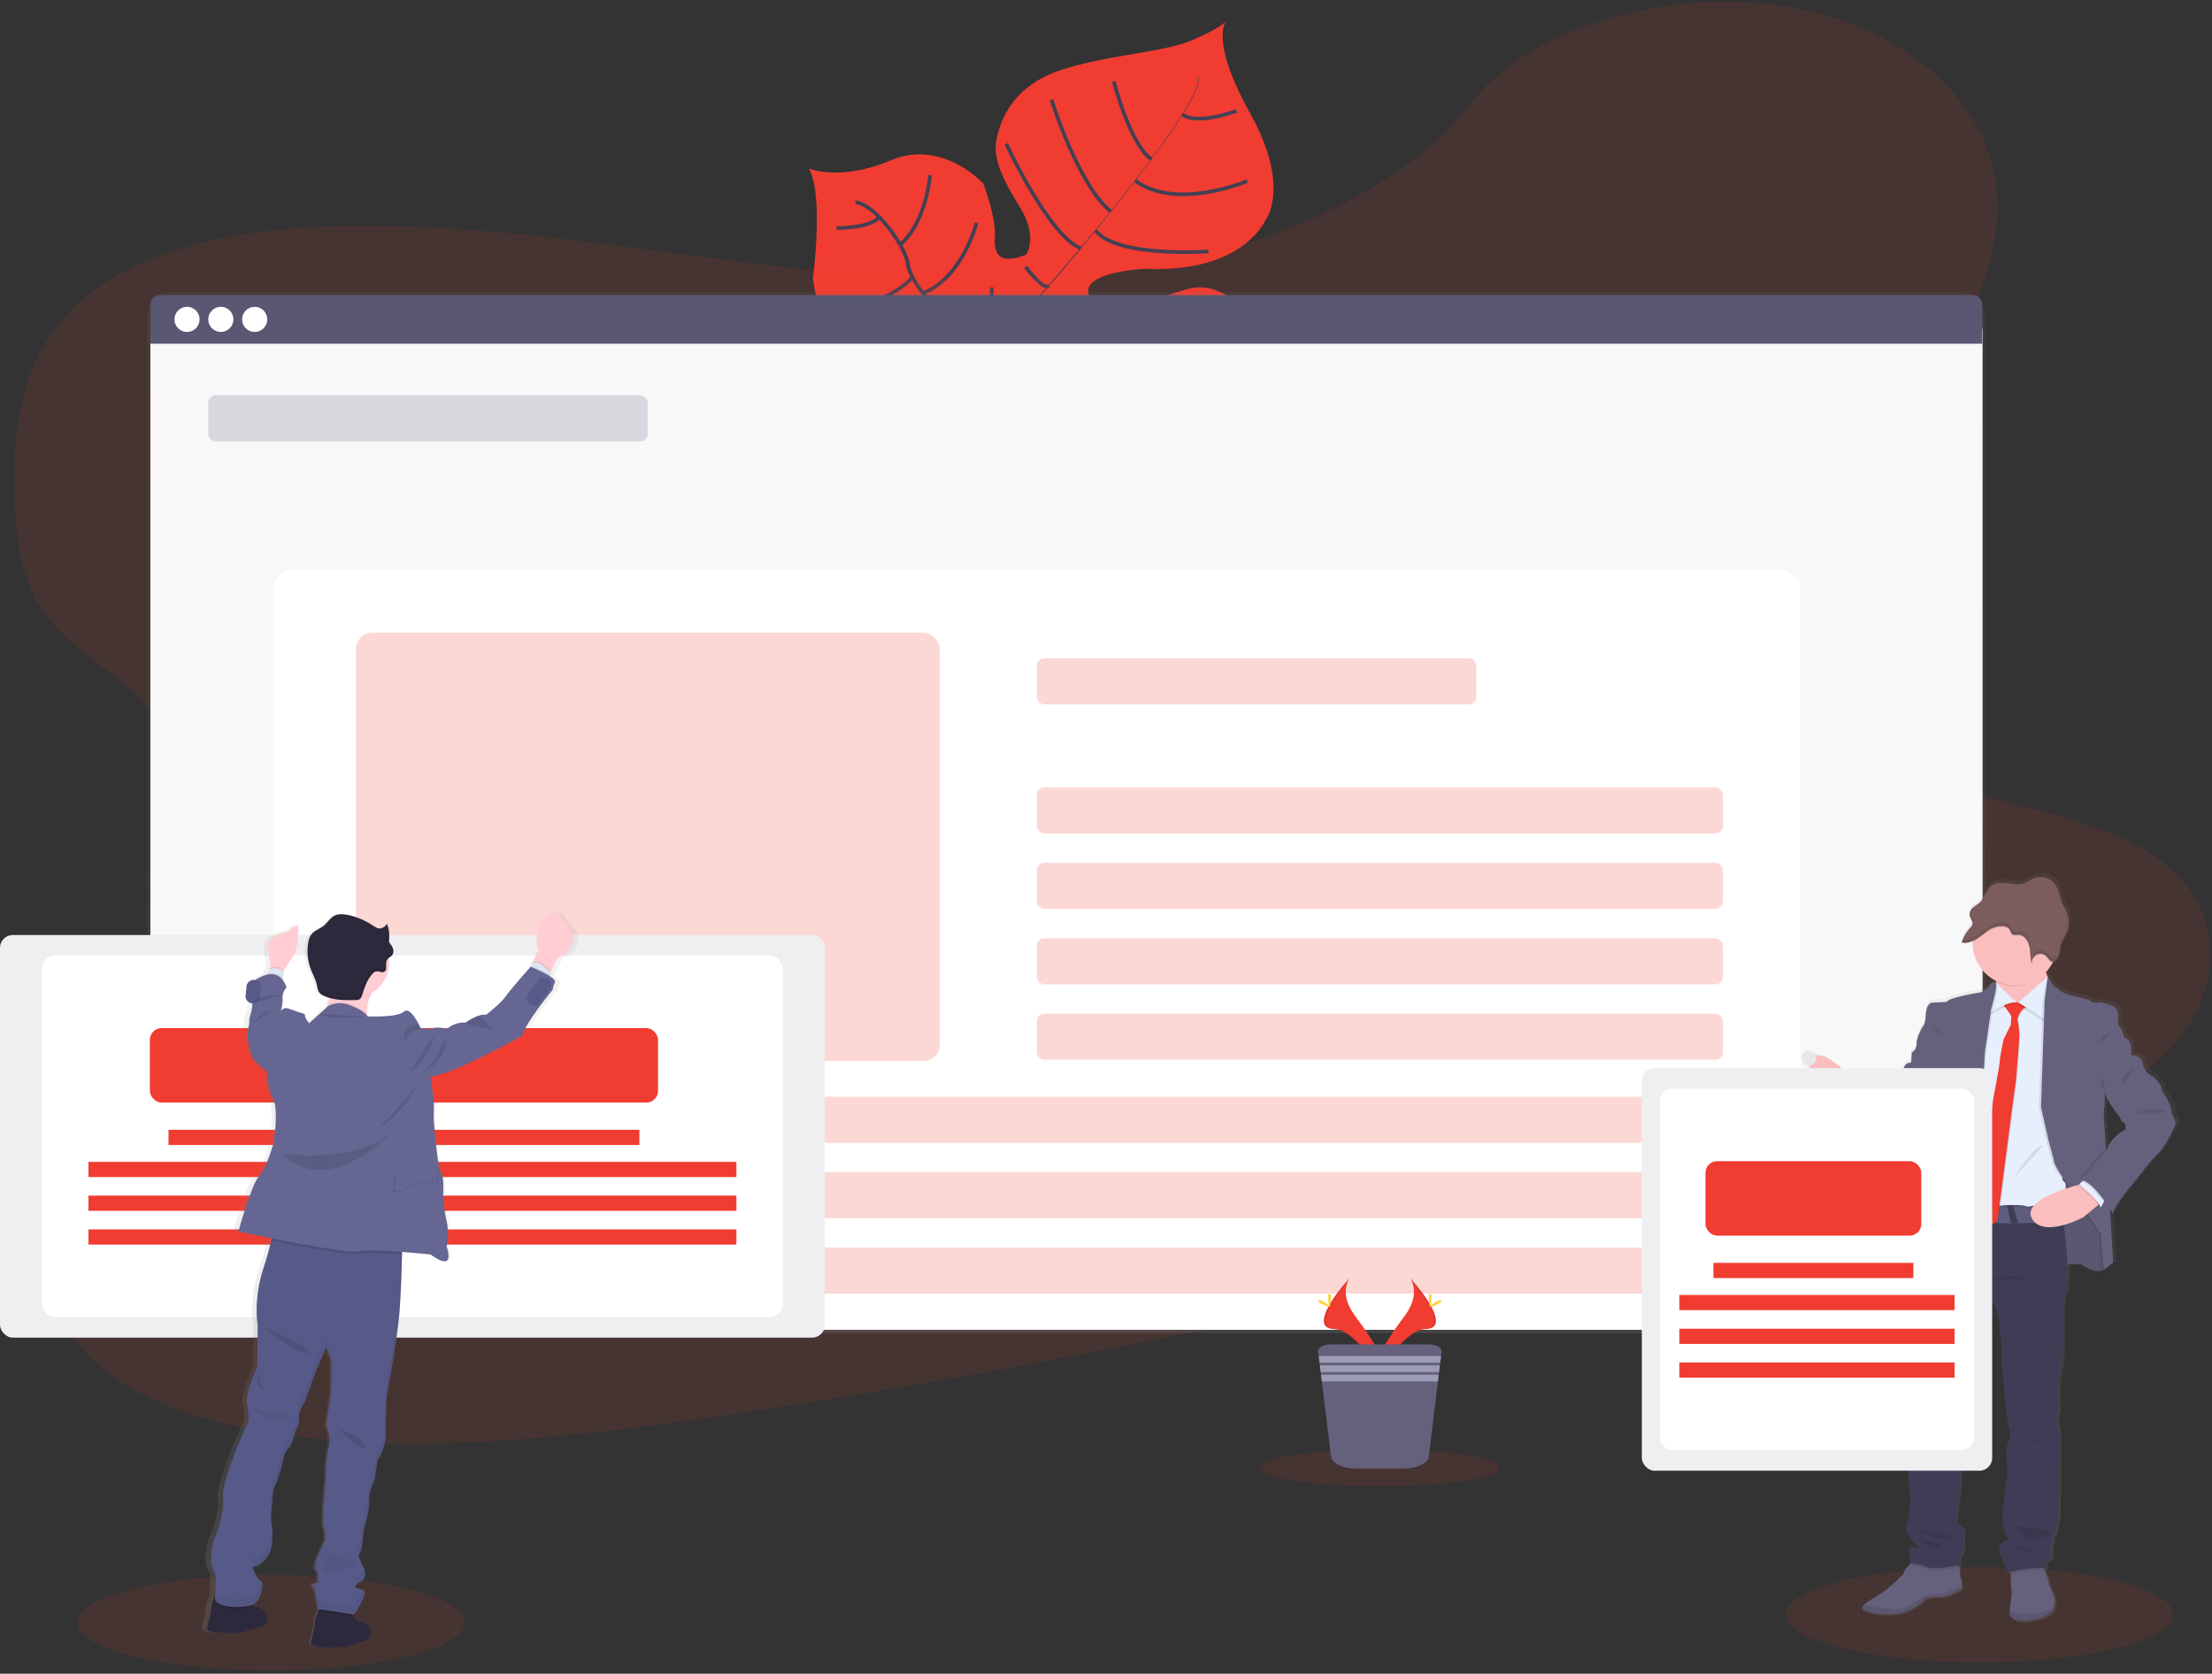 <?xml version="1.0" encoding="UTF-8"?>
<svg width="300px" height="227px" viewBox="0 0 300 227" version="1.1" xmlns="http://www.w3.org/2000/svg" xmlns:xlink="http://www.w3.org/1999/xlink">
    <rect x="0" y="0" width="300" height="227" fill="#333333" stroke="none"/>
    <!-- Generator: Sketch 61.2 (89653) - https://sketch.com -->
    <title>landing-page-graphics-feature-18</title>
    <desc>Created with Sketch.</desc>
    <defs>
        <linearGradient x1="50.001%" y1="100%" x2="50.001%" y2="0%" id="linearGradient-1">
            <stop stop-color="#808080" stop-opacity="0.25" offset="0%"></stop>
            <stop stop-color="#808080" stop-opacity="0.12" offset="54%"></stop>
            <stop stop-color="#808080" stop-opacity="0.1" offset="100%"></stop>
        </linearGradient>
        <linearGradient x1="50.024%" y1="99.995%" x2="50.024%" y2="-0.026%" id="linearGradient-2">
            <stop stop-color="#808080" stop-opacity="0.25" offset="0%"></stop>
            <stop stop-color="#808080" stop-opacity="0.12" offset="54%"></stop>
            <stop stop-color="#808080" stop-opacity="0.1" offset="100%"></stop>
        </linearGradient>
        <linearGradient x1="48.754%" y1="100.101%" x2="50.829%" y2="-1.051%" id="linearGradient-3">
            <stop stop-color="#808080" stop-opacity="0.25" offset="0%"></stop>
            <stop stop-color="#808080" stop-opacity="0.12" offset="54%"></stop>
            <stop stop-color="#808080" stop-opacity="0.1" offset="100%"></stop>
        </linearGradient>
    </defs>
    <g id="Page-1" stroke="none" stroke-width="1" fill="none" fill-rule="evenodd">
        <g id="Tech" transform="translate(-989, -1241)">
            <g id="landing-page-graphics-feature-18" transform="translate(989, 1241)">
                <ellipse id="Oval" fill="#F13C31" fill-rule="nonzero" opacity="0.1" cx="268.466" cy="218.987" rx="26.253" ry="6.485"></ellipse>
                <ellipse id="Oval" fill="#F13C31" fill-rule="nonzero" opacity="0.1" cx="36.724" cy="220.067" rx="26.253" ry="6.485"></ellipse>
                <path d="M179.565,61.33 C179.565,61.33 175.875,59.832 164.142,65.216 C152.41,70.6 150.936,69.913 147.905,69.089 C144.873,68.266 143.184,68.072 139.917,63.582 C139.917,63.582 137.62,51.131 135.399,49.201 C133.177,47.271 123.729,50.3 123.729,50.3 C123.729,50.3 112.403,52.899 110.245,37.762 C110.245,37.762 111.776,26.352 109.691,22.851 C109.691,22.851 113.887,24.669 120.847,21.737 C127.807,18.805 133.353,24.884 133.353,24.884 C133.353,24.884 135.105,29.42 134.927,32.124 C134.748,34.828 135.852,35.843 139.167,34.537 C139.167,34.537 140.793,32.221 138.488,28.395 C136.183,24.569 134.538,21.716 135.184,18.745 C135.829,15.774 137.675,11.664 143.617,9.593 C149.559,7.521 157.631,7.133 161.507,5.52 C165.383,3.907 166.319,2.858 166.319,2.858 C166.319,2.858 163.93,5.255 169.555,15.38 C175.18,25.505 171.593,29.903 171.593,29.903 C171.593,29.903 168.603,37.025 155.413,36.459 C155.413,36.459 142.702,36.923 149.643,42.315 C149.643,42.315 154.083,41.41 160.718,39.302 C167.352,37.193 172.143,45.897 173.331,51.955 C174.519,58.012 179.565,61.33 179.565,61.33 Z" id="Path" fill="#F13C31" fill-rule="nonzero"></path>
                <path d="M162.475,10.545 L162.545,10.526 C163.054,12.459 157.372,20.229 152.517,26.399 L152.46,26.355 C159.312,17.646 162.871,12.031 162.475,10.545 Z" id="Path" fill="#444053" fill-rule="nonzero"></path>
                <path d="M152.562,26.226 L152.591,26.305 C148.712,31.238 143.835,37.122 139.93,41.481 C139.558,41.898 139.188,42.333 138.831,42.779 L138.721,42.687 C139.078,42.241 139.45,41.803 139.823,41.376 C143.725,37.031 148.686,31.156 152.562,26.226 Z" id="Path" fill="#444053" fill-rule="nonzero"></path>
                <path d="M138.816,42.572 L138.892,42.703 C131.785,51.574 131.316,65.35 131.287,65.47 L129.787,63.74 C129.818,63.619 131.659,51.503 138.816,42.572 Z" id="Path" fill="#444053" fill-rule="nonzero"></path>
                <path d="M171.323,56.517 C171.323,56.517 162.931,52.162 156.414,53.725 C149.898,55.288 135.173,48.202 135.173,48.202 C135.173,48.202 128.929,45.663 127.676,42.774 C127.676,42.774 123.393,38.247 123.149,35.903 C122.906,33.559 118.736,27.669 116.017,27.441" id="Path" stroke="#444053" stroke-width="0.5"></path>
                <path d="M170.111,60.711 C170.111,60.711 165.884,57.868 166.382,54.556" id="Path" stroke="#444053" stroke-width="0.5"></path>
                <path d="M163.636,64.385 C163.636,64.385 157.605,62.192 156.997,53.604" id="Path" stroke="#444053" stroke-width="0.5"></path>
                <path d="M153.899,66.608 C153.899,66.608 148.13,61.823 150.047,53.462" id="Path" stroke="#444053" stroke-width="0.5"></path>
                <path d="M142.198,64.269 C142.198,64.269 138.357,56.216 141.774,50.976" id="Path" stroke="#444053" stroke-width="0.5"></path>
                <path d="M171.422,51.21 C171.422,51.21 167.056,52.594 167.992,54.881" id="Path" stroke="#444053" stroke-width="0.5"></path>
                <path d="M166.146,43.288 C166.146,43.288 160.306,45.142 160.167,53.402" id="Path" stroke="#444053" stroke-width="0.5"></path>
                <path d="M158.017,41.381 C158.017,41.381 152.704,47.937 153.094,53.903" id="Path" stroke="#444053" stroke-width="0.5"></path>
                <path d="M148.702,43.954 C148.702,43.954 143.423,48.999 144.097,51.808" id="Path" stroke="#444053" stroke-width="0.5"></path>
                <path d="M145.518,42.17 C145.518,42.17 140.567,43.059 139.875,41.434" id="Path" stroke="#444053" stroke-width="0.5"></path>
                <path d="M139.086,36.194 C139.086,36.194 141.587,39.506 142.233,38.764" id="Path" stroke="#444053" stroke-width="0.5"></path>
                <path d="M163.88,34.099 C163.88,34.099 151.403,34.998 148.576,31.243" id="Path" stroke="#444053" stroke-width="0.5"></path>
                <path d="M136.461,19.503 C136.461,19.503 142.316,32.072 146.567,33.663" id="Path" stroke="#444053" stroke-width="0.5"></path>
                <path d="M142.602,13.516 C142.602,13.516 146.2,25.078 150.656,28.686" id="Path" stroke="#444053" stroke-width="0.5"></path>
                <path d="M169.133,24.559 C169.133,24.559 159.642,28.631 153.944,24.511" id="Path" stroke="#444053" stroke-width="0.5"></path>
                <path d="M151.057,11.051 C151.057,11.051 153.226,19.55 156.147,21.603" id="Path" stroke="#444053" stroke-width="0.5"></path>
                <path d="M167.698,15.039 C167.698,15.039 162.367,17.059 160.374,15.511" id="Path" stroke="#444053" stroke-width="0.5"></path>
                <path d="M134.517,38.971 C134.517,38.971 134.517,46.379 132.501,46.906" id="Path" stroke="#444053" stroke-width="0.5"></path>
                <path d="M118.031,48.569 C118.031,48.569 126.039,49.256 129.734,45.123" id="Path" stroke="#444053" stroke-width="0.5"></path>
                <path d="M132.451,30.22 C132.451,30.22 130.513,37.733 125.166,39.758" id="Path" stroke="#444053" stroke-width="0.5"></path>
                <path d="M113.226,40.655 C113.226,40.655 118.896,42.627 123.771,37.608" id="Path" stroke="#444053" stroke-width="0.5"></path>
                <path d="M126.147,23.761 C126.147,23.761 125.622,30.142 122.142,33.128" id="Path" stroke="#444053" stroke-width="0.5"></path>
                <path d="M113.436,30.931 C113.436,30.931 118.141,30.965 119.242,29.431" id="Path" stroke="#444053" stroke-width="0.5"></path>
                <path d="M155.237,36.309 C136.513,39.433 117.76,37.752 99.708,35.423 C81.656,33.094 63.645,30.121 44.882,30.703 C32.819,31.08 19.4,33.451 11.053,40.726 C3.024,47.725 1.875,57.294 1.951,65.948 C2.009,72.456 2.62,79.198 7.028,84.433 C10.088,88.065 14.767,90.703 18.304,94.062 C30.629,105.753 27.134,123.863 19.33,139.198 C15.658,146.394 11.171,153.456 8.709,160.833 C6.247,168.21 6.003,176.156 10.639,182.263 C15.239,188.318 24.037,191.806 33.191,193.676 C51.781,197.47 72.414,195.511 92.371,192.787 C136.542,186.726 180.22,176.924 223.773,167.14 C239.892,163.521 256.083,159.881 271.592,154.552 C280.204,151.6 288.965,147.884 294.48,142.007 C301.479,134.546 301.542,124.248 294.627,118.002 C283.025,107.512 257.072,109.484 248.053,97.547 C243.087,90.991 245.108,82.175 248.903,74.426 C257.032,57.8 272.963,41.476 270.669,24.768 C269.095,13.293 257.982,3.684 243.218,1.028 C227.746,-1.754 207.97,2.892 199.219,14.302 C190.209,26.082 171.768,33.556 155.237,36.309 Z" id="Path" fill="#F13C31" fill-rule="nonzero" opacity="0.1"></path>
                <rect id="Rectangle" fill="url(#linearGradient-1)" fill-rule="nonzero" x="20.006" y="39.627" width="249.212" height="141.17" rx="3.275"></rect>
                <rect id="Rectangle" fill="#FFFFFF" fill-rule="nonzero" x="20.402" y="41.612" width="248.449" height="138.716" rx="3.275"></rect>
                <rect id="Rectangle" fill="#FFFFFF" fill-rule="nonzero" x="20.402" y="41.612" width="248.449" height="138.716" rx="3.275"></rect>
                <rect id="Rectangle" fill="#5A5773" fill-rule="nonzero" opacity="0.04" x="20.402" y="41.612" width="248.449" height="138.716" rx="3.275"></rect>
                <path d="M267.59,40.02 L21.653,40.02 C20.956,40.02 20.392,40.585 20.392,41.281 L20.392,46.615 L268.841,46.615 L268.841,41.292 C268.844,40.957 268.713,40.635 268.479,40.397 C268.244,40.158 267.925,40.023 267.59,40.02 L267.59,40.02 Z" id="Path" fill="#5A5773" fill-rule="nonzero"></path>
                <g id="83eb5f8b-b68b-4721-b047-6100bc74156f" transform="translate(23.601, 41.434)" fill="#FFFFFF" fill-rule="nonzero">
                    <circle id="Oval" cx="1.762" cy="1.883" r="1.705"></circle>
                    <circle id="Oval" cx="6.351" cy="1.883" r="1.705"></circle>
                    <circle id="Oval" cx="10.941" cy="1.883" r="1.705"></circle>
                </g>
                <rect id="Rectangle" fill="#FFFFFF" fill-rule="nonzero" x="37.033" y="77.323" width="207.168" height="103.002" rx="2.672"></rect>
                <rect id="Rectangle" fill="#5A5773" fill-rule="nonzero" opacity="0.2" x="28.248" y="53.615" width="59.591" height="6.254" rx="1.012"></rect>
                <rect id="Rectangle" fill="#F13C31" fill-rule="nonzero" opacity="0.2" x="140.617" y="89.279" width="59.591" height="6.254" rx="1.012"></rect>
                <rect id="Rectangle" fill="#F13C31" fill-rule="nonzero" opacity="0.2" x="140.617" y="106.791" width="93.05" height="6.254" rx="1.012"></rect>
                <rect id="Rectangle" fill="#F13C31" fill-rule="nonzero" opacity="0.2" x="140.617" y="117.018" width="93.05" height="6.254" rx="1.012"></rect>
                <rect id="Rectangle" fill="#F13C31" fill-rule="nonzero" opacity="0.2" x="140.617" y="127.246" width="93.05" height="6.254" rx="1.012"></rect>
                <rect id="Rectangle" fill="#F13C31" fill-rule="nonzero" opacity="0.2" x="140.617" y="137.473" width="93.05" height="6.254" rx="1.012"></rect>
                <rect id="Rectangle" fill="#F13C31" fill-rule="nonzero" opacity="0.2" x="48.265" y="148.749" width="185.402" height="6.254" rx="1.012"></rect>
                <rect id="Rectangle" fill="#F13C31" fill-rule="nonzero" opacity="0.2" x="48.265" y="158.976" width="185.402" height="6.254" rx="1.012"></rect>
                <rect id="Rectangle" fill="#F13C31" fill-rule="nonzero" opacity="0.2" x="48.265" y="169.204" width="185.402" height="6.254" rx="1.012"></rect>
                <path d="M191.25,173.339 C191.25,173.339 192.805,175.372 190.531,178.442 C188.258,181.513 186.385,184.104 187.143,186.018 C187.143,186.018 190.571,180.317 193.364,180.249 C196.156,180.181 194.321,176.767 191.25,173.339 Z" id="Path" fill="#F13C31" fill-rule="nonzero"></path>
                <path d="M191.25,173.339 C191.385,173.535 191.492,173.75 191.567,173.976 C194.292,177.176 195.742,180.163 193.125,180.236 C190.686,180.307 187.76,184.668 187.059,185.767 C187.081,185.856 187.109,185.943 187.143,186.029 C187.143,186.029 190.571,180.328 193.364,180.26 C196.156,180.191 194.321,176.767 191.25,173.339 Z" id="Path" fill="#000000" fill-rule="nonzero" opacity="0.1"></path>
                <path d="M194.14,175.93 C194.14,176.646 194.061,177.226 193.962,177.226 C193.862,177.226 193.783,176.646 193.783,175.93 C193.783,175.214 193.883,175.552 193.983,175.552 C194.082,175.552 194.14,175.214 194.14,175.93 Z" id="Path" fill="#FFD037" fill-rule="nonzero"></path>
                <path d="M195.134,176.785 C194.504,177.126 193.956,177.333 193.909,177.247 C193.862,177.16 194.334,176.811 194.958,176.46 C195.582,176.108 195.338,176.365 195.385,176.46 C195.433,176.554 195.76,176.441 195.134,176.785 Z" id="Path" fill="#FFD037" fill-rule="nonzero"></path>
                <path d="M183.037,173.339 C183.037,173.339 181.482,175.372 183.753,178.442 C186.024,181.513 187.901,184.104 187.143,186.018 C187.143,186.018 183.713,180.317 180.923,180.249 C178.133,180.181 179.966,176.767 183.037,173.339 Z" id="Path" fill="#F13C31" fill-rule="nonzero"></path>
                <path d="M183.037,173.339 C182.9,173.535 182.792,173.75 182.717,173.976 C179.995,177.176 178.545,180.163 181.162,180.236 C183.601,180.307 186.524,184.668 187.225,185.767 C187.204,185.856 187.176,185.943 187.143,186.029 C187.143,186.029 183.713,180.328 180.923,180.26 C178.133,180.191 179.966,176.767 183.037,173.339 Z" id="Path" fill="#000000" fill-rule="nonzero" opacity="0.1"></path>
                <path d="M180.144,175.93 C180.144,176.646 180.226,177.226 180.325,177.226 C180.425,177.226 180.503,176.646 180.503,175.93 C180.503,175.214 180.404,175.558 180.307,175.558 C180.21,175.558 180.144,175.214 180.144,175.93 Z" id="Path" fill="#FFD037" fill-rule="nonzero"></path>
                <path d="M179.153,176.785 C179.782,177.126 180.33,177.333 180.378,177.247 C180.425,177.16 179.953,176.811 179.329,176.46 C178.705,176.108 178.948,176.365 178.901,176.46 C178.854,176.554 178.524,176.441 179.153,176.785 Z" id="Path" fill="#FFD037" fill-rule="nonzero"></path>
                <ellipse id="Oval" fill="#F13C31" fill-rule="nonzero" opacity="0.1" cx="187.143" cy="199.078" rx="16.259" ry="2.494"></ellipse>
                <path d="M195.517,183.278 L195.438,183.913 L195.33,184.809 L195.283,185.184 L195.176,186.081 L195.128,186.456 L195.018,187.351 L193.775,197.552 C193.663,198.462 192.176,199.172 190.366,199.172 L183.91,199.172 C182.114,199.172 180.629,198.462 180.519,197.552 L179.271,187.358 L179.163,186.464 L179.116,186.089 L179.006,185.192 L178.962,184.817 L178.851,183.92 L178.773,183.286 C178.712,182.761 179.517,182.336 180.532,182.336 L193.754,182.336 C194.769,182.329 195.574,182.761 195.517,183.278 Z" id="Path" fill="#65617D" fill-rule="nonzero"></path>
                <polygon id="Path" fill="#9D9CB5" fill-rule="nonzero" points="195.433 183.913 195.325 184.809 178.962 184.809 178.851 183.913"></polygon>
                <polygon id="Path" fill="#9D9CB5" fill-rule="nonzero" points="195.278 185.182 195.17 186.079 179.116 186.079 179.006 185.182"></polygon>
                <polygon id="Path" fill="#9D9CB5" fill-rule="nonzero" points="195.123 186.454 195.013 187.351 179.271 187.351 179.163 186.454"></polygon>
                <rect id="Rectangle" fill="#F13C31" fill-rule="nonzero" opacity="0.2" x="48.265" y="85.809" width="79.196" height="58.096" rx="2.229"></rect>
                <path d="M295.031,150.422 C295.13,150.16 294.391,148.66 294.391,148.587 C294.391,148.513 293.628,147.682 293.628,147.218 C293.628,146.753 292.618,145.749 292.618,145.749 C292.618,145.749 291.262,145.188 291.115,143.963 C290.969,142.739 289.492,142.718 289.49,142.718 L289.49,142.718 C289.49,142.718 289.49,142.608 289.49,142.437 C289.519,141.954 289.458,141.469 289.309,141.008 C289.135,140.67 288.834,140.414 288.472,140.297 C288.472,140.297 288.323,139.343 288.029,139.049 C287.696,138.7 287.565,138.205 287.683,137.738 C287.832,137.276 287.486,136.101 286.773,135.928 C286.059,135.755 285.244,135.488 285.244,135.488 L285.047,135.522 L284.95,135.488 C284.777,135.521 284.602,135.543 284.426,135.553 C284.275,135.558 284.128,135.51 284.009,135.417 C283.762,135.155 281.767,134.63 281.386,134.63 C281.006,134.63 279.957,134.14 279.957,134.14 C279.957,134.14 279.218,133.579 278.908,133.332 C278.599,133.086 278.061,132.191 277.98,132.055 L277.98,132.037 L277.98,132.037 L277.98,132.037 C277.89,131.828 277.815,131.614 277.757,131.394 L277.757,131.394 C278.118,131.017 278.425,130.593 278.672,130.133 C278.698,130.086 278.722,130.038 278.746,129.989 C278.8,129.989 278.854,129.981 278.906,129.965 L278.971,129.939 C279.222,129.809 279.411,129.584 279.496,129.315 L279.496,129.315 C279.514,129.261 279.53,129.207 279.543,129.152 C279.543,129.134 279.543,129.115 279.543,129.097 L279.566,128.987 C279.565,128.966 279.565,128.945 279.566,128.924 L279.582,128.814 L279.582,128.751 C279.582,128.704 279.582,128.659 279.601,128.612 L279.601,128.612 C279.616,128.436 279.642,128.261 279.677,128.087 L279.677,128.087 L279.677,128.087 C279.823,127.424 280.225,126.863 280.505,126.252 L280.505,126.252 C280.545,126.165 280.584,126.076 280.618,125.99 C280.652,125.903 280.686,125.793 280.715,125.693 L280.739,125.601 C280.757,125.528 280.773,125.455 280.788,125.381 C280.804,125.308 280.788,125.316 280.807,125.281 C280.823,125.182 280.836,125.08 280.846,124.975 C280.893,124.39 280.803,123.802 280.584,123.257 C280.4,122.798 280.125,122.384 279.939,121.925 C279.656,121.23 279.58,120.441 279.236,119.777 C278.657,118.665 277.358,118.137 276.168,118.529 C275.643,118.728 275.166,119.114 274.623,119.287 C273.894,119.52 273.118,119.344 272.363,119.242 C271.608,119.14 270.789,119.127 270.17,119.62 C269.473,120.186 269.284,121.251 268.628,121.872 C268.366,122.135 268.012,122.3 267.721,122.541 C267.517,122.705 267.359,122.92 267.265,123.165 L267.249,123.215 C267.242,123.236 267.237,123.258 267.233,123.281 C267.228,123.305 267.223,123.329 267.22,123.354 C267.219,123.371 267.219,123.387 267.22,123.404 C267.215,123.447 267.215,123.491 267.22,123.535 L267.22,123.535 C267.224,123.576 267.23,123.618 267.239,123.658 L267.239,123.692 C267.239,123.726 267.257,123.76 267.27,123.795 C267.283,123.829 267.27,123.808 267.27,123.813 C267.27,123.818 267.299,123.889 267.315,123.926 L267.338,123.981 C267.338,123.997 267.338,124.012 267.359,124.025 C267.453,124.207 267.529,124.398 267.587,124.594 C267.618,124.719 267.61,124.85 267.564,124.969 C267.502,125.106 267.412,125.228 267.302,125.329 C266.811,125.838 266.432,126.445 266.19,127.109 C266.16,127.186 266.134,127.262 266.111,127.337 L266.111,127.337 L266.145,127.337 C266.216,127.358 266.287,127.372 266.36,127.382 C266.401,127.384 266.442,127.384 266.483,127.382 C266.652,127.392 266.821,127.38 266.987,127.345 L267.113,127.314 C267.284,127.269 267.451,127.209 267.611,127.133 C267.611,127.183 267.611,127.233 267.611,127.282 C267.611,127.332 267.611,127.337 267.611,127.366 C267.614,129.574 268.867,131.589 270.844,132.569 C270.844,132.622 270.858,132.674 270.865,132.726 L270.881,132.86 L270.816,132.797 C270.816,132.797 270.372,132.577 269.953,133.212 C269.645,133.628 269.227,133.95 268.747,134.142 C268.747,134.142 264.262,134.851 264.089,135.438 L261.991,135.561 C261.991,135.561 261.252,135.658 261.178,137.2 C261.105,138.742 260.712,138.886 260.712,138.886 C260.712,138.886 259.849,140.405 259.925,141.186 C259.944,141.672 259.686,142.128 259.259,142.361 L259.162,143.756 C259.162,143.756 258.349,143.633 258.113,144.587 C258.019,145.093 257.809,145.57 257.499,145.98 C257.499,145.98 256.143,147.108 256.07,148.059 L255.231,148.584 C255.231,148.584 253.285,148.143 252.842,147.362 C252.842,147.362 252.789,147.309 252.705,147.233 L252.705,147.215 L252.705,147.215 C252.414,146.953 251.798,146.365 251.892,146.499 C251.95,146.622 251.964,146.761 251.932,146.892 L251.788,146.733 L251.399,146.302 C251.399,146.302 248.253,143.355 246.417,143.122 L246.417,143.122 C246.393,143.074 246.273,142.597 245.958,142.899 C245.431,143.382 245.13,144.064 245.127,144.779 C245.123,145.494 245.418,146.178 245.94,146.667 L248.887,149.418 L248.963,149.473 L249.595,150.286 C249.488,150.548 249.399,150.789 249.333,151.015 L249.333,151.038 L249.286,151.18 C249.28,151.195 249.276,151.211 249.273,151.227 C249.257,151.274 249.244,151.319 249.231,151.364 L249.207,151.442 C249.207,151.458 249.207,151.474 249.207,151.49 C249.136,151.736 249.092,151.925 249.071,152.03 L248.906,151.977 L249.066,152.048 L249.066,152.072 C249.066,152.106 249.066,152.124 249.066,152.124 L249.218,152.19 C250.08,152.565 254.386,154.455 254.607,154.741 C254.827,155.027 256.479,155.99 257.958,155.205 C259.437,154.421 259.754,153.226 259.754,153.226 C259.754,153.226 261.184,151.243 261.233,150.949 C261.283,150.656 262.39,150.315 262.39,150.315 C262.39,150.315 262.49,153.59 261.923,154.791 C261.357,155.992 260.297,161.297 260.297,161.297 C260.367,161.287 260.437,161.287 260.507,161.297 L260.444,161.604 C260.531,161.588 260.62,161.588 260.706,161.604 C260.628,162.207 260.182,165.013 260.182,165.013 C260.182,165.013 260.035,166.285 259.788,166.726 C259.542,167.166 259.526,169.466 259.526,169.466 L259.13,171.128 C259.13,171.128 259.183,171.244 259.28,171.414 L259.28,171.414 C259.545,171.98 259.932,172.481 260.413,172.88 C260.381,173.142 260.314,173.397 260.213,173.641 C260.06,174.013 259.993,174.414 260.017,174.816 C260.017,174.816 259.6,176.698 259.647,177.236 C259.694,177.774 259.385,179.095 259.385,179.095 L258.941,183.351 C258.941,183.351 258.648,187.044 258.795,188.048 C258.865,188.836 258.832,189.629 258.695,190.408 C258.695,190.408 258.991,193.319 258.918,193.636 C258.844,193.954 258.475,195.325 258.695,196.083 C258.915,196.841 258.795,198.92 258.795,198.92 C258.795,198.92 258.941,201.661 259.115,202.542 C259.207,203.209 259.19,203.887 259.065,204.548 C259.065,204.548 258.892,206.431 258.818,206.431 C258.745,206.431 258.105,207.726 259.408,208.998 C260.712,210.27 259.904,210.073 259.904,210.073 C259.904,210.073 258.855,209.549 258.991,210.614 C259.107,211.613 259.269,211.353 259.285,211.324 L259.038,212.129 L259.212,212.153 L259.07,212.323 C258.921,212.514 258.755,212.69 258.572,212.848 C258.38,213.035 258.266,213.288 258.252,213.556 C258.252,213.556 256.429,215.538 254.73,216.54 C253.836,217.065 253.065,217.513 252.729,217.885 C252.425,218.216 252.467,218.483 253.104,218.693 C254.434,219.134 256.775,219.354 258.448,218.79 C259.451,218.459 260.353,217.879 261.071,217.104 C261.071,217.104 262.12,216.564 263.169,216.76 C264.218,216.957 266.274,215.612 266.274,215.612 L266.234,215.266 L266.127,214.264 C265.986,214.094 265.924,213.874 265.954,213.656 C265.966,213.359 265.937,213.063 265.867,212.774 C265.849,212.677 265.83,212.58 265.812,212.491 L266.001,212.455 C266.001,212.455 265.757,211.209 266.2,210.962 C266.643,210.716 266.517,207.514 266.517,207.514 C266.517,207.514 265.954,206.78 265.657,206.659 C265.361,206.538 265.631,205.017 265.684,204.823 C265.736,204.629 266.127,200.835 266.127,200.835 C266.127,200.835 265.977,199.639 266.174,199.125 C266.371,198.611 265.927,196.628 265.927,196.628 C265.843,196.442 265.894,196.222 266.051,196.091 C266.313,195.797 266.224,193.18 266.224,193.18 C266.224,193.18 266.2,191.869 266.2,191.515 C266.2,191.161 266.494,189.926 266.767,189.511 C267.039,189.097 266.864,187.799 266.864,187.799 L266.864,187.799 L266.879,187.702 C266.879,187.665 266.879,187.618 266.9,187.563 L266.921,187.432 C267.042,186.715 267.203,186.006 267.404,185.308 C267.724,184.282 268.094,182.473 268.094,182.473 L270.383,176.499 L270.409,176.428 C270.409,176.428 271.458,178.385 271.458,180.197 C271.458,180.197 271.72,182.373 271.657,182.961 C271.594,183.548 271.828,186.309 271.828,186.309 C271.828,186.309 272.148,190.272 272.148,190.442 C272.148,190.613 272.544,193.67 272.79,194.137 C273.037,194.604 272.544,196.02 272.394,196.167 C272.245,196.314 272.444,199.909 272.444,199.909 C272.444,199.909 272.074,202.747 272.001,203.334 C271.927,203.921 271.631,206.171 271.878,207.052 C272.124,207.934 272.024,208.054 272.024,208.054 C272.024,208.054 272.913,208.962 272.394,209.035 C272.013,209.118 271.686,209.362 271.498,209.703 C271.309,210.045 271.276,210.451 271.408,210.818 C271.717,211.713 272.079,212.589 272.494,213.441 L272.903,213.354 L272.903,213.645 L272.932,215.103 C272.932,215.103 273.105,216.496 273.005,216.816 C272.934,217.046 272.835,218.142 272.788,218.717 C272.769,218.927 272.759,219.066 272.759,219.066 C272.759,219.066 272.759,220.361 275.494,219.97 C278.229,219.58 278.719,218.502 278.719,218.502 L278.74,218.368 C278.78,218.122 278.869,217.597 278.942,217.303 C279.039,216.913 278.156,215.15 278.156,215.15 C278.156,215.15 278.009,213.952 277.762,213.684 C277.659,213.526 277.591,213.347 277.563,213.16 C277.542,213.06 277.521,212.958 277.505,212.858 C277.567,212.866 277.628,212.876 277.689,212.89 C277.689,212.89 277.539,212.035 278.108,211.765 C278.677,211.495 278.525,210.934 278.452,210.69 C278.378,210.446 278.672,209.074 278.672,209.074 C278.587,208.796 278.663,208.493 278.869,208.288 C279.215,207.944 279.485,205.547 279.485,205.547 L279.535,196.301 C279.535,196.301 279.708,194.662 279.511,194.001 C279.315,193.34 279.118,192.068 279.388,191.725 C279.658,191.381 279.412,189.795 279.412,189.795 C279.412,189.795 279.412,186.443 279.781,185.599 C280.151,184.754 280.028,179.507 280.028,179.507 L280.125,176.059 C280.125,176.059 280.93,175.298 280.741,171.338 C281.599,171.283 282.577,171.252 282.713,171.372 C282.976,171.593 284.733,172.718 285.768,172.007 C286.196,171.713 286.607,171.395 286.998,171.055 L286.563,163.712 C286.825,164.122 286.998,164.392 286.998,164.392 C286.998,163.366 289.906,160.038 289.906,160.038 C289.906,160.038 292.615,156.54 293.205,156.126 C293.795,155.712 294.955,153.503 294.955,153.503 C295.126,153.084 295.324,152.676 295.547,152.281 C295.82,151.865 294.934,150.69 295.031,150.422 Z M288.677,152.99 C287.937,153.063 286.385,154.752 286.361,155.119 C286.307,155.361 286.195,155.586 286.033,155.774 C286.033,155.628 286.01,155.478 285.997,155.326 C285.823,153.163 285.635,150.53 285.734,150.275 C285.881,149.835 285.831,147.852 285.831,147.852 L285.831,147.852 L285.86,147.813 C286.356,149.35 287.898,151.159 287.898,151.159 C287.898,151.159 288.16,151.946 288.49,151.964 C288.821,151.983 288.677,152.99 288.677,152.99 L288.677,152.99 Z" id="Shape" fill="url(#linearGradient-2)" fill-rule="nonzero"></path>
                <path d="M249.184,152.431 C249.184,152.431 250.083,147.711 252.97,147.711 L255.084,152.056 L253.676,153.026 C253.676,153.026 250.615,153.11 249.184,152.431 Z" id="Path" fill="#65617D" fill-rule="nonzero"></path>
                <path d="M255.084,152.043 L253.676,153.013 C253.676,153.013 251.523,153.081 249.983,152.704 C249.709,152.643 249.441,152.555 249.184,152.441 L249.199,152.365 L249.199,152.35 C249.331,151.758 249.513,151.179 249.745,150.619 C249.834,150.406 249.934,150.189 250.044,149.971 C250.466,149.158 251.061,148.358 251.879,147.965 C252.179,147.814 252.507,147.724 252.842,147.703 L252.97,147.703 L253.017,147.8 L253.731,149.268 L255.084,152.043 Z" id="Path" fill="#000000" fill-rule="nonzero" opacity="0.1"></path>
                <path d="M279.068,171.608 C279.068,171.608 282.102,171.317 282.37,171.538 C282.637,171.758 284.36,172.872 285.378,172.167 C286.395,171.462 285.719,169.02 285.719,168.915 C285.719,168.81 285.622,165.346 285.622,165.346 L283.802,162.894 L281.52,158.599 L276.858,158.137 L276.978,164.955 L276.955,168.451 L279.068,171.608 Z" id="Path" fill="#65617D" fill-rule="nonzero"></path>
                <path d="M279.068,171.608 C279.068,171.608 282.102,171.317 282.37,171.538 C282.637,171.758 284.36,172.872 285.378,172.167 C286.395,171.462 285.719,169.02 285.719,168.915 C285.719,168.81 285.622,165.346 285.622,165.346 L283.802,162.894 L281.52,158.599 L276.858,158.137 L276.978,164.955 L276.955,168.451 L279.068,171.608 Z" id="Path" fill="#000000" fill-rule="nonzero" opacity="0.1"></path>
                <path d="M252.365,147.577 C252.365,147.577 252.121,150.538 250.267,150.587 C250.267,150.587 249.742,150.273 249.039,149.746 C247.419,148.531 244.844,146.2 245.557,144.031 C246.577,140.924 251.528,146.654 251.528,146.654 L251.911,147.081 L252.365,147.577 Z" id="Path" fill="#FBBEBE" fill-rule="nonzero"></path>
                <path d="M252.365,147.577 C252.365,147.577 252.121,150.538 250.267,150.587 C250.267,150.587 249.742,150.273 249.039,149.746 L248.882,149.544 C249.196,149.704 249.542,149.793 249.894,149.806 C250.462,149.828 250.984,149.497 251.205,148.975 C251.404,148.593 251.579,148.2 251.73,147.797 C251.817,147.562 251.879,147.319 251.916,147.071 L252.365,147.577 Z" id="Path" fill="#000000" fill-rule="nonzero" opacity="0.1"></path>
                <path d="M251.562,152.942 L251.148,152.418 L249.75,150.619 L249.039,149.698 C249.353,149.859 249.697,149.949 250.049,149.961 C250.617,149.985 251.14,149.654 251.36,149.129 C251.555,148.749 251.726,148.356 251.872,147.955 C252.102,147.299 252.097,146.963 252.016,146.848 C251.934,146.733 252.54,147.288 252.818,147.561 L252.818,147.561 L252.952,147.687 L253.002,147.787 L253.733,149.203 C253.735,149.223 253.735,149.243 253.733,149.263 C253.786,149.709 254.022,152.538 251.562,152.942 Z" id="Path" fill="#E7EFFD" fill-rule="nonzero"></path>
                <path d="M266.106,215.418 C266.106,215.418 264.066,216.755 263.045,216.559 C262.339,216.47 261.622,216.588 260.982,216.899 C260.28,217.667 259.395,218.244 258.409,218.575 C256.757,219.134 254.452,218.913 253.141,218.478 C252.522,218.271 252.472,218.003 252.771,217.676 C253.07,217.348 253.862,216.865 254.743,216.341 C256.419,215.344 258.215,213.38 258.215,213.38 C258.226,213.114 258.339,212.861 258.53,212.675 C258.71,212.517 258.874,212.341 259.02,212.15 C259.282,211.844 259.526,211.521 259.526,211.521 L265.534,211.747 C265.534,211.747 265.636,212.179 265.718,212.622 C265.786,212.908 265.814,213.202 265.802,213.496 C265.772,213.712 265.833,213.932 265.972,214.101 L266.08,215.093 L266.106,215.418 Z" id="Path" fill="#65617D" fill-rule="nonzero"></path>
                <path d="M278.646,217.101 C278.575,217.392 278.486,217.912 278.447,218.15 C278.447,218.232 278.428,218.284 278.428,218.284 C278.428,218.284 277.943,219.351 275.247,219.74 C272.552,220.128 272.554,218.843 272.554,218.843 L272.58,218.494 C272.628,217.927 272.725,216.839 272.795,216.608 C272.892,216.294 272.725,214.909 272.725,214.909 L272.696,213.462 L272.675,212.457 L277.133,211.996 C277.162,212.329 277.21,212.661 277.277,212.99 C277.303,213.177 277.37,213.356 277.474,213.514 C277.715,213.776 277.862,214.969 277.862,214.969 C277.862,214.969 278.751,216.713 278.646,217.101 Z" id="Path" fill="#65617D" fill-rule="nonzero"></path>
                <path d="M265.534,211.747 C265.534,211.747 265.636,212.179 265.718,212.622 C265.07,212.74 262.238,213.231 261.522,212.885 C260.719,212.497 258.997,212.279 258.997,212.279 L259.025,212.179 C259.288,211.872 259.531,211.55 259.531,211.55 L265.534,211.747 Z" id="Path" fill="#000000" fill-rule="nonzero" opacity="0.1"></path>
                <path d="M277.293,212.997 C276.163,212.806 273.679,213.26 272.704,213.469 L272.683,212.465 L277.141,212.003 C277.172,212.337 277.223,212.669 277.293,212.997 L277.293,212.997 Z" id="Path" fill="#000000" fill-rule="nonzero" opacity="0.1"></path>
                <path d="M279.818,176.198 L279.724,179.607 C279.724,179.607 279.844,184.825 279.48,185.638 C279.115,186.451 279.115,189.789 279.115,189.789 C279.115,189.789 279.359,191.363 279.092,191.706 C278.824,192.05 279.018,193.309 279.212,193.964 C279.406,194.62 279.236,196.246 279.236,196.246 L279.189,205.424 C279.189,205.424 278.927,207.802 278.58,208.143 C278.378,208.351 278.304,208.652 278.386,208.93 C278.386,208.93 278.095,210.288 278.169,210.532 C278.242,210.776 278.386,211.332 277.83,211.6 C277.274,211.867 277.416,212.717 277.416,212.717 C276.081,212.399 272.295,213.241 272.295,213.241 C271.886,212.397 271.529,211.53 271.225,210.642 C271.092,210.279 271.123,209.875 271.31,209.536 C271.496,209.196 271.82,208.954 272.198,208.87 C272.706,208.799 271.833,207.899 271.833,207.899 C271.833,207.899 271.93,207.779 271.686,206.903 C271.442,206.027 271.736,203.795 271.809,203.213 C271.883,202.631 272.245,199.804 272.245,199.804 C272.245,199.804 272.051,196.235 272.198,196.091 C272.344,195.947 272.827,194.536 272.586,194.077 C272.344,193.618 271.954,190.581 271.954,190.406 C271.954,190.23 271.639,186.302 271.639,186.302 C271.639,186.302 271.348,183.559 271.421,182.976 C271.495,182.394 271.225,180.233 271.225,180.233 C271.225,178.437 270.176,176.494 270.176,176.494 L270.149,176.565 L267.894,182.533 C267.894,182.533 267.53,184.33 267.215,185.35 C267.016,186.039 266.858,186.74 266.74,187.448 L266.719,187.579 L266.698,187.715 L266.683,187.812 L266.683,187.812 C266.683,187.812 266.851,189.097 266.583,189.511 C266.285,190.138 266.097,190.811 266.027,191.502 C266.027,191.843 266.051,193.154 266.051,193.154 C266.051,193.154 266.148,195.75 265.88,196.038 C265.729,196.168 265.681,196.381 265.76,196.563 C265.76,196.563 266.195,198.53 266.001,199.038 C265.807,199.547 265.954,200.738 265.954,200.738 C265.954,200.738 265.566,204.501 265.516,204.695 C265.466,204.889 265.201,206.394 265.492,206.515 C265.783,206.635 266.342,207.365 266.342,207.365 C266.342,207.365 266.462,210.545 266.027,210.787 C265.592,211.028 265.83,212.268 265.83,212.268 C265.83,212.268 262.311,212.948 261.511,212.559 C260.712,212.171 258.986,211.954 258.986,211.954 L259.227,211.167 C259.212,211.196 259.052,211.455 258.939,210.462 C258.816,209.413 259.836,209.937 259.836,209.937 C259.836,209.937 260.638,210.131 259.351,208.87 C258.063,207.608 258.695,206.321 258.768,206.321 C258.842,206.321 259.01,204.451 259.01,204.451 C259.134,203.795 259.151,203.122 259.059,202.461 C258.889,201.587 258.745,198.868 258.745,198.868 C258.745,198.868 258.865,196.804 258.645,196.052 C258.425,195.299 258.792,193.954 258.865,193.623 C258.939,193.293 258.645,190.419 258.645,190.419 C258.782,189.64 258.816,188.846 258.745,188.059 C258.598,187.062 258.889,183.396 258.889,183.396 L259.327,179.174 C259.327,179.174 259.642,177.863 259.589,177.338 C259.537,176.814 259.954,174.936 259.954,174.936 C259.93,174.538 259.996,174.139 260.148,173.769 C260.392,173.284 260.489,171.671 260.489,171.671 L262.82,166.332 L263.961,161.612 L279.375,161.465 C279.375,161.465 279.43,161.874 279.524,162.616 C279.619,163.358 279.75,164.452 279.897,165.813 C280.031,167.045 280.177,168.496 280.322,170.108 C280.791,175.274 279.818,176.198 279.818,176.198 Z" id="Path" fill="#3F3D56" fill-rule="nonzero"></path>
                <path d="M278.384,133.691 L274.794,137.533 C274.794,137.533 270.184,135.698 270.669,135.055 C270.855,134.811 270.826,134.04 270.719,133.191 C270.548,131.845 270.194,130.306 270.194,130.306 C270.194,130.306 278.253,128.995 277.571,130.353 C277.354,130.866 277.336,131.441 277.521,131.966 C277.715,132.583 278.007,133.166 278.384,133.691 L278.384,133.691 Z" id="Path" fill="#FBBEBE" fill-rule="nonzero"></path>
                <path d="M277.56,130.34 C277.314,130.838 277.196,130.885 277.351,131.42 C276.302,132.551 274.956,133.781 273.288,133.781 C272.397,133.782 271.517,133.575 270.719,133.177 C270.548,131.832 270.194,130.293 270.194,130.293 C270.194,130.293 278.242,128.982 277.56,130.34 Z" id="Path" fill="#000000" fill-rule="nonzero" opacity="0.1"></path>
                <path d="M279.068,127.865 C279.068,131.056 276.481,133.643 273.29,133.643 C270.098,133.643 267.511,131.056 267.511,127.865 C267.511,127.836 267.511,127.809 267.511,127.781 C267.535,124.59 270.14,122.022 273.33,122.045 C276.521,122.069 279.089,124.674 279.066,127.865 L279.068,127.865 Z" id="Path" fill="#FBBEBE" fill-rule="nonzero"></path>
                <path d="M279.905,165.981 C279.139,165.981 276.59,166.007 273.742,166.054 L273.708,166.054 L272.767,166.07 L272.738,166.07 C269.36,166.122 266.032,165.464 264.695,165.587 C261.855,165.85 265.715,162.965 265.715,162.965 C267.832,163.477 270.008,163.697 272.184,163.618 L273.003,163.576 C275.583,163.429 278.177,163.188 279.532,162.789 C279.627,163.534 279.758,164.625 279.905,165.981 Z" id="Path" fill="#000000" fill-rule="nonzero" opacity="0.1"></path>
                <path d="M279.905,165.834 C279.139,165.834 276.59,165.863 273.742,165.907 L273.708,165.907 L272.767,165.923 L272.738,165.923 C269.36,165.978 266.032,165.317 264.695,165.443 C261.855,165.705 265.715,162.821 265.715,162.821 C267.831,163.335 270.008,163.554 272.184,163.474 L273.003,163.432 C275.583,163.288 278.177,163.044 279.532,162.645 C279.627,163.387 279.758,164.478 279.905,165.834 Z" id="Path" fill="#5F5D7E" fill-rule="nonzero"></path>
                <path d="M271.736,135.294 L267.278,137.392 L263.83,164.045 C263.83,164.045 265.87,163.122 267.034,163.705 C268.198,164.287 271.791,163.754 271.791,163.754 C271.791,163.754 274.413,163.608 274.802,163.901 C275.19,164.195 279.755,162.687 279.755,162.687 C279.755,162.687 280.581,160.851 279.949,160.55 C279.317,160.248 280.143,157.403 280.143,157.403 L279.755,138.176 L278.969,135.7 L276.871,134.436 L274.736,136.135 L273.716,136.282 L271.736,135.294 Z" id="Path" fill="#000000" fill-rule="nonzero" opacity="0.1"></path>
                <path d="M271.736,135.003 L267.278,137.101 L263.822,163.757 C263.822,163.757 265.862,162.834 267.026,163.416 C268.191,163.998 271.783,163.466 271.783,163.466 C271.783,163.466 274.406,163.319 274.794,163.61 C275.182,163.901 279.747,162.399 279.747,162.399 C279.747,162.399 280.573,160.563 279.941,160.261 C279.309,159.96 280.135,157.115 280.135,157.115 L279.747,137.887 L278.961,135.412 L276.863,134.148 L274.728,135.847 L273.708,135.994 L271.736,135.003 Z" id="Path" fill="#E7EFFD" fill-rule="nonzero"></path>
                <path d="M271.663,136.24 C271.663,136.24 272.95,137.769 272.927,138.076 C272.903,138.383 272.853,139.146 272.853,139.146 L271.883,141.11 C271.883,141.11 271.358,143.562 271.358,144.073 C271.358,144.585 270.509,149.001 270.509,149.001 L269.468,155.806 L268.18,164.722 L269.491,166.98 L271.046,165.669 L273.11,149.793 L273.545,146.662 C273.545,146.662 274.007,141.029 274.007,140.447 C273.957,139.739 273.87,139.034 273.745,138.336 C273.745,138.336 274.062,136.878 275.373,136.539 C276.684,136.201 275.274,136.466 275.274,136.466 L274.524,135.86 L273.868,136.122 C273.868,136.122 272.051,135.561 271.663,136.24 Z" id="Path" fill="#000000" fill-rule="nonzero" opacity="0.1"></path>
                <path d="M271.518,136.094 C271.518,136.094 272.803,137.622 272.78,137.929 C272.756,138.236 272.706,138.997 272.706,138.997 L271.736,140.963 C271.736,140.963 271.212,143.415 271.212,143.924 C271.212,144.433 270.362,148.851 270.362,148.851 L269.344,155.649 L268.057,164.565 L269.368,166.823 L270.92,165.511 L272.984,149.635 L273.422,146.504 C273.422,146.504 273.884,140.872 273.884,140.289 C273.834,139.581 273.747,138.875 273.622,138.176 C273.622,138.176 273.936,136.72 275.247,136.379 C276.559,136.038 275.15,136.309 275.15,136.309 L274.398,135.7 L273.742,135.962 C273.742,135.962 271.906,135.414 271.518,136.094 Z" id="Path" fill="#F13C31" fill-rule="nonzero"></path>
                <path d="M270.669,133.545 C270.669,133.545 270.475,133.691 270.425,134.662 C270.375,135.632 269.696,137.809 269.696,137.809 C269.696,137.809 272.221,136.062 273.483,136.256 L270.669,133.545 Z" id="Path" fill="#000000" fill-rule="nonzero" opacity="0.1"></path>
                <path d="M270.669,133.253 C270.669,133.253 270.475,133.4 270.425,134.371 C270.375,135.341 269.696,137.517 269.696,137.517 C269.696,137.517 272.221,135.771 273.483,135.965 L270.669,133.253 Z" id="Path" fill="#E7EFFD" fill-rule="nonzero"></path>
                <path d="M277.563,132.768 L273.582,136.264 C273.582,136.264 276.931,138.254 277.369,138.74 C277.807,139.225 278.242,133.983 278.242,133.983 L277.563,132.768 Z" id="Path" fill="#000000" fill-rule="nonzero" opacity="0.1"></path>
                <path d="M277.707,132.477 L273.726,135.973 C273.726,135.973 277.078,137.963 277.513,138.448 C277.948,138.934 278.386,133.691 278.386,133.691 L277.707,132.477 Z" id="Path" fill="#E7EFFD" fill-rule="nonzero"></path>
                <path d="M270.813,133.545 C270.813,133.545 270.378,133.327 269.963,133.959 C269.661,134.37 269.249,134.689 268.775,134.879 C268.775,134.879 264.357,135.585 264.186,136.167 L262.122,136.288 C262.122,136.288 261.393,136.385 261.336,137.916 C261.278,139.448 260.874,139.589 260.874,139.589 C260.874,139.589 260.024,141.094 260.087,141.871 C260.107,142.352 259.853,142.803 259.432,143.038 L262.466,150.926 C262.466,150.926 262.563,154.18 262.004,155.368 C261.446,156.556 260.402,161.827 260.402,161.827 C260.402,161.827 260.84,161.73 260.814,162.021 C260.788,162.312 260.289,165.493 260.289,165.493 C260.289,165.493 260.142,166.754 259.901,167.192 C259.66,167.63 259.639,169.909 259.639,169.909 L259.251,171.561 C259.251,171.561 260.171,173.625 261.58,173.334 C262.988,173.043 265.534,167.531 265.534,167.531 L267.16,161.583 L268.424,155.709 L268.788,151.728 L269.371,142.914 L270.22,137.09 C270.22,137.09 271.154,133.959 270.813,133.545 Z" id="Path" fill="#000000" fill-rule="nonzero" opacity="0.1"></path>
                <path d="M270.669,133.253 C270.669,133.253 270.231,133.036 269.819,133.668 C269.515,134.079 269.103,134.398 268.628,134.588 C268.628,134.588 264.21,135.294 264.039,135.876 L261.978,135.997 C261.978,135.997 261.249,136.094 261.176,137.622 C261.102,139.151 260.714,139.298 260.714,139.298 C260.714,139.298 259.865,140.803 259.927,141.58 C259.948,142.061 259.694,142.513 259.272,142.747 L262.316,150.645 C262.316,150.645 262.413,153.899 261.855,155.087 C261.296,156.275 260.253,161.546 260.253,161.546 C260.253,161.546 260.691,161.449 260.667,161.74 C260.643,162.031 260.142,165.21 260.142,165.21 C260.142,165.21 259.998,166.474 259.754,166.909 C259.51,167.344 259.492,169.628 259.492,169.628 L259.104,171.281 C259.104,171.281 260.027,173.344 261.435,173.051 C262.844,172.757 265.392,167.25 265.392,167.25 L267.018,161.302 L268.28,155.428 L268.628,151.432 L269.211,142.618 L270.06,136.794 C270.06,136.794 271.007,133.668 270.669,133.253 Z" id="Path" fill="#65617D" fill-rule="nonzero"></path>
                <path d="M255.084,152.043 L253.676,153.013 C253.676,153.013 251.523,153.081 249.983,152.704 L249.197,152.355 L249.039,152.287 L249.202,152.339 C249.827,152.562 250.506,152.586 251.145,152.407 C253.138,151.736 252.918,148.448 252.839,147.703 C252.839,147.627 252.826,147.58 252.823,147.561 L252.823,147.561 L252.823,147.58 C252.851,147.624 252.882,147.667 252.915,147.708 L253.004,147.802 L253.004,147.802 L253.733,149.203 C253.735,149.223 253.735,149.243 253.733,149.263 L255.084,152.043 Z" id="Path" fill="#000000" fill-rule="nonzero" opacity="0.1"></path>
                <path d="M259.962,142.552 L259.282,142.747 L259.185,144.128 C259.185,144.128 258.399,144.008 258.165,144.955 C258.072,145.456 257.865,145.93 257.559,146.339 C257.559,146.339 256.225,147.456 256.151,148.403 L255.325,148.912 C255.325,148.912 253.408,148.474 252.965,147.698 C252.965,147.698 253.841,153.96 249.178,152.418 C249.178,152.418 254.397,154.699 254.641,155.017 C254.885,155.334 256.476,156.254 257.942,155.478 C259.408,154.702 259.715,153.511 259.715,153.511 C259.715,153.511 261.123,151.545 261.17,151.253 C261.218,150.962 262.311,150.622 262.311,150.622 L264.409,145.573 L259.962,142.552 Z" id="Path" fill="#65617D" fill-rule="nonzero"></path>
                <path d="M277.004,135.682 L277.707,132.477 C277.707,132.477 278.024,133.526 278.339,133.765 L279.388,134.552 C279.388,134.552 280.437,135.037 280.796,135.037 C281.156,135.037 283.128,135.561 283.369,135.823 C283.61,136.086 284.583,135.897 284.583,135.897 C284.583,135.897 285.383,136.159 286.088,136.335 C286.794,136.51 287.137,137.67 286.985,138.131 C286.866,138.598 286.995,139.093 287.326,139.442 C287.617,139.733 287.764,140.68 287.764,140.68 C288.12,140.797 288.416,141.049 288.587,141.383 C288.831,141.907 288.758,143.082 288.758,143.082 L285.142,148.18 C285.142,148.18 285.189,150.147 285.045,150.585 C284.9,151.023 285.553,158.452 285.553,158.452 L286.306,171.22 C285.92,171.559 285.515,171.875 285.092,172.167 C284.874,172.264 284.656,167.651 284.656,167.483 C284.656,167.316 279.047,159.092 279.047,159.092 C279.047,159.092 278.295,157.878 278.295,157.61 C278.295,157.343 277.592,154.891 277.592,154.891 L276.524,150.17 L277.004,135.682 Z" id="Path" fill="#000000" fill-rule="nonzero" opacity="0.1"></path>
                <path d="M289.054,142.807 C289.054,142.975 289.054,143.085 289.054,143.085 L285.441,148.177 L285.441,148.177 C285.441,148.177 285.49,150.144 285.344,150.582 C285.26,150.844 285.443,153.448 285.606,155.594 C285.729,157.141 285.842,158.447 285.842,158.447 L286.162,163.862 L286.594,171.205 C286.208,171.543 285.803,171.859 285.38,172.151 C285.163,172.248 284.945,167.635 284.945,167.465 C284.945,167.295 279.336,159.073 279.336,159.073 C279.336,159.073 278.583,157.859 278.583,157.592 C278.583,157.324 277.88,154.872 277.88,154.872 L276.813,150.152 L277.298,135.684 L277.71,132.48 C277.71,132.48 278.318,133.529 278.633,133.765 L279.682,134.567 C279.682,134.567 280.731,135.052 281.09,135.052 C281.449,135.052 283.421,135.577 283.663,135.839 C283.904,136.101 284.877,135.913 284.877,135.913 C284.877,135.913 285.679,136.175 286.382,136.351 C287.085,136.526 287.431,137.685 287.279,138.147 C287.16,138.613 287.289,139.108 287.62,139.458 C287.911,139.749 288.058,140.696 288.058,140.696 C288.414,140.812 288.71,141.065 288.881,141.399 C289.024,141.854 289.082,142.331 289.054,142.807 Z" id="Path" fill="#65617D" fill-rule="nonzero"></path>
                <path d="M259.379,207.488 C259.5,207.488 264.598,207.682 264.501,208.508 C264.404,209.334 259.379,207.488 259.379,207.488 Z" id="Path" fill="#000000" fill-rule="nonzero" opacity="0.1"></path>
                <path d="M260.52,208.862 C260.52,208.862 263.942,209.42 263.045,209.929 C262.149,210.438 260.52,208.862 260.52,208.862 Z" id="Path" fill="#000000" fill-rule="nonzero" opacity="0.1"></path>
                <path d="M273.241,206.955 C273.241,206.955 278.921,207.441 278.072,208.07 C277.222,208.699 275.208,208.799 275.111,208.823 C275.014,208.846 273.241,206.955 273.241,206.955 Z" id="Path" fill="#000000" fill-rule="nonzero" opacity="0.1"></path>
                <path d="M272.562,209.455 C272.562,209.455 275.709,209.979 275.814,210.595 C275.919,211.212 272.562,209.455 272.562,209.455 Z" id="Path" fill="#000000" fill-rule="nonzero" opacity="0.1"></path>
                <path d="M274.309,194.84 C274.309,194.84 277.193,195.519 277.369,195.981 L274.309,194.84 Z" id="Path" fill="#000000" fill-rule="nonzero" opacity="0.1"></path>
                <path d="M263.174,196.927 C263.174,196.927 261.669,197.365 263.127,198.239 C264.585,199.112 263.174,196.927 263.174,196.927 Z" id="Path" fill="#000000" fill-rule="nonzero" opacity="0.1"></path>
                <path d="M269.843,173.599 C270.013,173.599 272.659,172.726 273.582,173.114 C274.242,173.36 274.939,173.491 275.643,173.502 L269.843,173.599 Z" id="Path" fill="#000000" fill-rule="nonzero" opacity="0.1"></path>
                <path d="M270.184,176.365 L270.157,176.607 L267.894,182.533 C267.894,182.533 267.53,184.33 267.215,185.35 C267.016,186.039 266.858,186.74 266.74,187.448 L268.744,175.025 L270.184,176.365 Z" id="Path" fill="#000000" fill-rule="nonzero" opacity="0.1"></path>
                <polygon id="Path" fill="#3F3D56" fill-rule="nonzero" points="273.708 165.907 272.767 165.923 272.738 165.923 272.184 163.476 273.003 163.432"></polygon>
                <path d="M285.16,162.944 L284.557,163.442 L282.538,165.102 C282.538,165.102 277.078,168.016 275.573,165.249 C274.246,162.81 280.437,161.069 281.929,160.689 L282.247,160.613 L285.16,162.944 Z" id="Path" fill="#FBBEBE" fill-rule="nonzero"></path>
                <path d="M261.831,139.08 C261.831,139.08 262.899,139.566 263.142,140.245 C263.386,140.924 261.831,139.08 261.831,139.08 Z" id="Path" fill="#000000" fill-rule="nonzero" opacity="0.1"></path>
                <path d="M258.53,146.363 C258.53,146.363 256.977,148.256 257.607,148.985 C258.236,149.714 258.53,146.363 258.53,146.363 Z" id="Path" fill="#000000" fill-rule="nonzero" opacity="0.1"></path>
                <path d="M286.301,140.156 C286.301,140.156 284.845,140.302 284.795,141.564 L286.301,140.156 Z" id="Path" fill="#000000" fill-rule="nonzero" opacity="0.1"></path>
                <path d="M272.803,160.054 C272.95,159.907 276.299,154.956 277.078,155.394 L272.803,160.054 Z" id="Path" fill="#000000" fill-rule="nonzero" opacity="0.1"></path>
                <path d="M279.068,127.865 C279.068,128.816 278.833,129.753 278.384,130.592 L278.342,130.592 C277.975,130.513 277.783,130.088 277.505,129.821 C277.153,129.485 276.625,129.411 276.194,129.637 C275.76,129.896 275.51,130.379 275.549,130.883 C275.365,130.096 275.423,129.278 275.242,128.499 C275.061,127.72 274.518,126.926 273.774,126.926 C273.454,126.926 273.079,127.044 272.848,126.802 C272.709,126.658 272.68,126.43 272.586,126.254 C272.061,125.392 270.435,125.827 269.774,126.27 C269.114,126.713 268.345,127.416 267.524,127.794 C267.548,124.603 270.153,122.035 273.344,122.059 C276.534,122.082 279.102,124.687 279.079,127.878 L279.068,127.865 Z" id="Path" fill="#000000" fill-rule="nonzero" opacity="0.1"></path>
                <path d="M272.575,126.094 C272.68,126.27 272.709,126.498 272.837,126.645 C273.068,126.884 273.443,126.76 273.763,126.766 C274.508,126.779 275.053,127.568 275.232,128.339 C275.41,129.11 275.355,129.944 275.541,130.72 C275.498,130.217 275.748,129.733 276.184,129.477 C276.615,129.252 277.141,129.325 277.495,129.658 C277.773,129.92 277.964,130.353 278.331,130.429 C278.698,130.505 279.05,130.154 279.181,129.768 C279.275,129.37 279.345,128.966 279.391,128.559 C279.556,127.804 280.052,127.183 280.324,126.462 C280.65,125.585 280.641,124.62 280.301,123.75 C280.117,123.294 279.847,122.885 279.663,122.439 C279.383,121.749 279.309,120.968 278.969,120.309 C278.403,119.208 277.121,118.681 275.945,119.066 C275.42,119.266 274.959,119.649 274.424,119.822 C273.705,120.052 272.94,119.879 272.198,119.774 C271.455,119.67 270.624,119.662 270.037,120.149 C269.35,120.713 269.161,121.77 268.516,122.386 C268.253,122.649 267.907,122.811 267.622,123.05 C267.308,123.281 267.122,123.647 267.121,124.036 C267.165,124.539 267.645,124.996 267.475,125.462 C267.412,125.597 267.323,125.717 267.212,125.816 C266.672,126.384 266.27,127.069 266.038,127.817 C267.349,128.221 268.744,126.789 269.759,126.113 C270.425,125.67 272.043,125.234 272.575,126.094 Z" id="Path" fill="#7C5C5C" fill-rule="nonzero"></path>
                <path d="M285.16,162.944 L284.557,163.442 C284.032,162.553 281.835,160.781 281.835,160.781 L281.929,160.689 L282.247,160.613 L285.16,162.944 Z" id="Path" fill="#000000" fill-rule="nonzero" opacity="0.1"></path>
                <path d="M285.742,162.045 C285.742,162.045 285.527,162.585 285.302,163.052 C285.076,163.518 284.832,163.943 284.822,163.6 C284.795,162.918 281.982,160.636 281.982,160.636 L282.362,160.264 L282.805,159.834 L285.742,162.045 Z" id="Path" fill="#E7EFFD" fill-rule="nonzero"></path>
                <path d="M285.839,158.452 L286.159,163.867 C285.404,162.695 283.335,159.69 282.005,159.787 L285.233,156.073 C285.368,155.924 285.491,155.765 285.603,155.599 C285.726,157.146 285.839,158.452 285.839,158.452 Z" id="Path" fill="#000000" fill-rule="nonzero" opacity="0.1"></path>
                <path d="M285.742,162.045 C285.742,162.045 285.527,162.585 285.302,163.052 C284.455,161.892 283.293,160.521 282.362,160.264 L282.805,159.834 L285.742,162.045 Z" id="Path" fill="#000000" fill-rule="nonzero" opacity="0.1"></path>
                <path d="M288.17,142.406 L289.044,143.085 C289.044,143.085 290.502,143.111 290.646,144.323 C290.79,145.534 292.128,146.095 292.128,146.095 C292.128,146.095 293.122,147.092 293.122,147.553 C293.122,148.015 293.874,148.838 293.874,148.912 C293.874,148.985 294.603,150.464 294.506,150.732 C294.409,150.999 295.293,152.163 295.015,152.601 C294.797,152.994 294.602,153.4 294.433,153.816 C294.433,153.816 293.292,156 292.71,156.412 C292.128,156.823 289.458,160.298 289.458,160.298 C289.458,160.298 286.592,163.597 286.592,164.617 C286.592,164.617 283.802,159.957 282.149,160.078 L285.378,156.365 C285.378,156.365 285.936,155.756 285.962,155.394 C285.989,155.032 287.515,153.354 288.244,153.281 C288.244,153.281 288.365,152.287 288.05,152.26 C287.735,152.234 287.468,151.474 287.468,151.474 C287.468,151.474 285.33,148.948 285.307,147.346 C285.283,145.744 288.17,142.406 288.17,142.406 Z" id="Path" fill="#65617D" fill-rule="nonzero"></path>
                <path d="M289.458,144.711 C289.458,144.711 287.418,146.216 287.856,146.704 C288.294,147.191 289.458,144.711 289.458,144.711 Z" id="Path" fill="#000000" fill-rule="nonzero" opacity="0.1"></path>
                <path d="M289.555,150.926 C289.555,150.926 293.342,149.712 293.73,150.926 L289.555,150.926 Z" id="Path" fill="#000000" fill-rule="nonzero" opacity="0.1"></path>
                <path d="M266.106,215.418 C266.106,215.418 264.066,216.755 263.045,216.559 C262.339,216.47 261.622,216.588 260.982,216.899 C260.28,217.667 259.395,218.244 258.409,218.575 C256.757,219.134 254.452,218.913 253.141,218.478 C252.522,218.271 252.472,218.003 252.771,217.676 C254.195,217.959 257.381,218.523 258.239,218.114 C259.184,217.612 260.093,217.044 260.958,216.414 C260.958,216.414 263.056,216.123 263.337,216.123 C263.544,216.123 265.156,215.457 266.066,215.074 L266.106,215.418 Z" id="Path" fill="#000000" fill-rule="nonzero" opacity="0.1"></path>
                <path d="M278.455,218.158 C278.455,218.24 278.436,218.292 278.436,218.292 C278.436,218.292 277.951,219.359 275.255,219.747 C272.559,220.135 272.562,218.851 272.562,218.851 L272.588,218.502 C273.441,218.827 275.302,219.186 278.455,218.158 Z" id="Path" fill="#000000" fill-rule="nonzero" opacity="0.1"></path>
                <path d="M262.838,144.42 C262.838,144.42 262.838,149.955 262.366,150.501 C261.894,151.046 262.838,144.42 262.838,144.42 Z" id="Path" fill="#000000" fill-rule="nonzero" opacity="0.1"></path>
                <path d="M284.722,146.205 L285.427,148.183 C285.427,148.183 285.705,146.242 284.722,146.205 Z" id="Path" fill="#000000" fill-rule="nonzero" opacity="0.1"></path>
                <g id="Group" opacity="0.1" transform="translate(265.909, 123.514)" fill="#000000" fill-rule="nonzero">
                    <path d="M1.649,1.471 C1.828,1.017 1.361,0.569 1.301,0.081 C1.238,0.218 1.211,0.369 1.222,0.519 C1.253,0.889 1.526,1.233 1.597,1.568 C1.617,1.538 1.635,1.505 1.649,1.471 L1.649,1.471 Z" id="Path"></path>
                    <path d="M9.705,6.7 C9.532,5.934 9.585,5.127 9.406,4.358 C9.228,3.59 8.683,2.785 7.938,2.785 C7.618,2.785 7.243,2.9 7.012,2.662 C6.871,2.517 6.844,2.289 6.75,2.111 C6.226,1.251 4.6,1.689 3.936,2.129 C2.945,2.788 1.576,4.17 0.307,3.855 C0.247,4.002 0.189,4.151 0.142,4.306 C1.453,4.71 2.848,3.278 3.863,2.601 C4.526,2.161 6.144,1.726 6.677,2.586 C6.781,2.761 6.81,2.99 6.939,3.136 C7.17,3.375 7.545,3.252 7.865,3.257 C8.609,3.27 9.155,4.059 9.333,4.83 C9.511,5.601 9.456,6.435 9.642,7.212 C9.629,7.039 9.651,6.865 9.705,6.7 Z" id="Path"></path>
                    <path d="M13.356,5.79 C13.225,6.176 12.878,6.53 12.503,6.451 C12.128,6.372 11.948,5.948 11.67,5.68 C11.316,5.346 10.79,5.273 10.358,5.497 C9.946,5.743 9.699,6.194 9.713,6.674 C9.811,6.377 10.014,6.127 10.285,5.971 C10.716,5.746 11.242,5.818 11.596,6.152 C11.874,6.414 12.066,6.847 12.433,6.923 C12.8,6.999 13.151,6.648 13.282,6.262 C13.354,6.036 13.398,5.802 13.416,5.565 C13.401,5.641 13.381,5.717 13.356,5.79 L13.356,5.79 Z" id="Path"></path>
                    <path d="M14.499,2.481 C14.237,3.199 13.731,3.821 13.566,4.579 C13.534,4.731 13.513,4.888 13.495,5.045 C13.663,4.29 14.153,3.671 14.426,2.948 C14.547,2.624 14.622,2.285 14.649,1.941 C14.613,2.124 14.563,2.305 14.499,2.481 L14.499,2.481 Z" id="Path"></path>
                </g>
                <circle id="Oval" fill="#E6E8EC" fill-rule="nonzero" cx="245.326" cy="143.512" r="1"></circle>
                <rect id="Rectangle" fill="#FFFFFF" fill-rule="nonzero" x="222.671" y="144.865" width="47.512" height="54.603" rx="1.733"></rect>
                <rect id="Rectangle" fill="#5A5773" fill-rule="nonzero" opacity="0.1" x="222.671" y="144.865" width="47.512" height="54.603" rx="1.733"></rect>
                <rect id="Rectangle" fill="#FFFFFF" fill-rule="nonzero" x="225.094" y="147.65" width="42.666" height="49.033" rx="1.733"></rect>
                <rect id="Rectangle" fill="#F13C31" fill-rule="nonzero" x="231.302" y="157.484" width="29.271" height="10.101" rx="1.581"></rect>
                <rect id="Rectangle" fill="#F13C31" fill-rule="nonzero" x="232.377" y="171.281" width="27.123" height="2.061"></rect>
                <rect id="Rectangle" fill="#F13C31" fill-rule="nonzero" x="227.767" y="175.631" width="37.322" height="2.061"></rect>
                <rect id="Rectangle" fill="#F13C31" fill-rule="nonzero" x="227.767" y="180.21" width="37.322" height="2.061"></rect>
                <rect id="Rectangle" fill="#F13C31" fill-rule="nonzero" x="227.767" y="184.788" width="37.322" height="2.061"></rect>
                <rect id="Rectangle" fill="#FFFFFF" fill-rule="nonzero" x="0" y="126.816" width="111.873" height="54.603" rx="1.733"></rect>
                <rect id="Rectangle" fill="#5A5773" fill-rule="nonzero" opacity="0.1" x="0" y="126.816" width="111.873" height="54.603" rx="1.733"></rect>
                <rect id="Rectangle" fill="#FFFFFF" fill-rule="nonzero" x="5.706" y="129.601" width="100.458" height="49.033" rx="1.733"></rect>
                <rect id="Rectangle" fill="#F13C31" fill-rule="nonzero" x="20.326" y="139.437" width="68.919" height="10.101" rx="1.581"></rect>
                <rect id="Rectangle" fill="#F13C31" fill-rule="nonzero" x="22.854" y="153.231" width="63.863" height="2.061"></rect>
                <rect id="Rectangle" fill="#F13C31" fill-rule="nonzero" x="11.997" y="157.581" width="87.876" height="2.061"></rect>
                <rect id="Rectangle" fill="#F13C31" fill-rule="nonzero" x="11.997" y="162.16" width="87.876" height="2.061"></rect>
                <rect id="Rectangle" fill="#F13C31" fill-rule="nonzero" x="11.997" y="166.739" width="87.876" height="2.061"></rect>
                <path d="M27.344,220.71 C27.656,219.572 27.868,218.57 27.868,218.57 C27.874,217.809 28.074,217.063 28.45,216.401 L28.45,216.087 L28.45,216.087 L28.539,213.776 C28.401,213.351 28.225,212.939 28.015,212.544 C27.627,211.802 28.146,209.156 28.146,209.156 C28.146,209.156 29.832,205.466 29.549,203.072 C29.266,200.677 33.121,192.627 33.121,192.627 C33.131,191.833 33.05,191.041 32.879,190.267 C32.848,190.105 32.84,189.94 32.853,189.776 C32.852,189.756 32.852,189.736 32.853,189.716 L32.853,189.734 C32.966,188.161 34.319,185.276 34.319,185.276 L34.369,179.664 C34.369,179.664 33.703,176.329 35.156,171.941 C35.667,170.41 36.003,169.183 36.223,168.233 C36.249,168.126 36.273,168.024 36.294,167.924 C33.65,167.415 31.631,167.001 31.631,167.001 C31.631,167.001 33.422,160.608 34.516,159.519 C35.609,158.431 36.569,154.912 36.569,154.912 C36.569,154.912 37.288,150.375 36.464,149.011 C35.641,147.648 35.604,145.34 35.604,145.34 C35.604,145.34 33.658,143.811 33.433,143.158 C33.207,142.505 32.848,141.034 32.877,140.274 C32.906,139.513 33.184,138.831 33.115,138.425 C33.047,138.018 33.774,136.513 33.467,135.774 C33.39,135.546 33.355,135.308 33.362,135.068 C33.362,135.068 33.362,135.068 33.362,135.047 L33.362,135.047 C33.384,134.412 33.467,133.781 33.611,133.162 C34.207,132.696 34.895,132.361 35.63,132.181 L35.68,132.008 L35.811,131.559 C35.876,131.519 35.942,131.483 36.01,131.449 L36.024,131.284 L36.066,130.631 L35.814,129.142 C35.289,126.556 38.73,126.307 38.73,126.307 C38.951,125.922 39.307,125.632 39.729,125.494 C40.427,125.279 39.698,129.351 39.365,129.601 C39.102,129.787 38.316,131.043 37.935,131.659 L37.935,131.659 L37.872,131.761 C37.928,131.814 37.978,131.871 38.024,131.932 L37.859,132.816 L37.833,132.949 C38.05,133.24 38.222,133.56 38.344,133.901 C38.344,133.901 37.691,134.562 37.788,135.333 C37.817,135.933 37.728,136.532 37.526,137.098 C37.563,137.059 38.022,136.6 38.457,136.731 C38.892,136.862 40.104,137.279 40.104,137.279 C40.104,137.279 41.014,137.476 40.922,137.675 C40.83,137.874 41.507,138.787 41.507,138.787 L44.059,136.55 C44.087,136.479 44.114,136.411 44.14,136.34 C44.257,136.01 44.345,135.671 44.402,135.325 C44.133,135.252 43.87,135.158 43.615,135.045 C43.36,134.946 43.131,134.788 42.949,134.583 C42.713,134.279 42.687,133.875 42.595,133.505 C42.427,132.781 42.034,132.126 41.759,131.431 C41.297,130.265 41.175,128.992 41.407,127.76 C41.463,127.382 41.607,127.023 41.827,126.711 C42.252,126.173 42.989,125.976 43.537,125.557 C44.085,125.137 44.452,124.474 45.081,124.167 C45.653,123.889 46.332,123.952 46.959,124.078 C48.176,124.326 49.336,124.798 50.381,125.47 C50.733,125.698 51.118,125.961 51.535,125.9 C51.881,125.808 52.186,125.602 52.4,125.316 C52.399,125.303 52.399,125.291 52.4,125.279 L52.429,125.25 C52.667,125.839 52.773,126.473 52.739,127.107 C52.739,127.204 52.739,127.303 52.718,127.4 C52.718,127.434 52.718,127.469 52.718,127.503 C52.715,127.531 52.715,127.56 52.718,127.589 L52.718,127.589 C52.716,127.633 52.722,127.676 52.733,127.718 C52.779,127.847 52.854,127.964 52.951,128.061 C53.022,128.149 53.086,128.243 53.14,128.342 C53.14,128.308 53.122,128.274 53.111,128.24 C53.259,128.475 53.338,128.748 53.337,129.026 C53.343,129.229 53.268,129.426 53.129,129.574 C53.003,129.692 52.864,129.796 52.715,129.884 C52.987,131.834 52.016,133.748 50.281,134.68 C50.25,134.748 50.219,134.819 50.19,134.89 C49.799,135.723 49.611,136.637 49.639,137.557 C49.639,137.622 49.639,137.688 49.66,137.753 C49.681,137.819 49.72,137.824 49.747,137.861 L49.747,137.861 C49.747,137.861 53.811,138.058 54.802,137.226 C55.794,136.395 57.136,139.437 57.136,139.437 C57.136,139.437 58.584,139.775 58.885,139.505 C59.187,139.235 60.889,139.542 60.889,139.542 C61.61,138.947 62.531,138.65 63.464,138.711 C64.051,138.3 64.692,137.975 65.371,137.746 L65.371,137.746 L65.418,137.73 L65.418,137.73 C65.715,137.633 66.029,137.606 66.338,137.649 C66.338,137.649 68.402,136.075 69.018,135.207 C69.635,134.339 72.527,131.158 72.527,131.142 L72.545,130.985 L72.595,130.508 C72.677,130.525 72.759,130.535 72.842,130.539 L72.905,130.374 C73.082,129.913 73.297,129.468 73.547,129.042 C73.547,129.042 73.571,128.436 73.4,128.279 C73.23,128.122 73.566,125.919 73.566,125.919 C73.566,125.919 75.53,121.775 77.022,124.983 C77.022,124.983 79.996,127.135 77.342,129.406 C77.342,129.406 76.293,129.863 76.143,130.248 C76.038,130.51 75.663,131.198 75.412,131.662 L75.299,131.869 L75.328,131.895 L75.275,132.288 L75.254,132.443 C75.724,132.734 76.041,133.017 75.955,133.23 C75.798,133.574 75.686,133.936 75.622,134.308 C75.622,134.308 71.913,138.582 71.384,140.468 C71.384,140.468 61.665,145.749 58.534,146.032 L58.967,148.875 C59.018,149.642 59.03,150.412 59.003,151.18 C58.938,151.783 59.25,154.539 59.25,154.539 C59.25,154.539 59.635,158.594 60.073,159.176 C60.511,159.758 60.336,162.176 60.336,162.176 C60.401,163.338 60.566,164.493 60.829,165.627 C61.227,167.177 60.829,169.059 60.829,169.059 C60.829,169.059 62.274,172.749 58.576,170.142 C58.576,170.142 56.719,169.956 54.58,169.802 C54.58,169.87 54.58,169.943 54.58,170.014 C54.58,170.292 54.566,170.591 54.559,170.906 C54.506,172.985 54.409,175.849 54.231,178.012 C53.916,181.838 52.458,189.375 52.458,189.375 L52.311,193.183 C52.374,193.544 52.396,193.91 52.379,194.276 C52.355,195.62 51.948,196.929 51.207,198.05 L50.816,200.58 C50.816,200.58 50.069,202.227 50.017,203.226 C50.015,203.308 50.022,203.39 50.038,203.47 C50.057,203.6 50.063,203.73 50.056,203.861 C50.056,205.015 49.248,207.747 49.248,207.747 C49.248,207.747 49.099,210.53 48.677,210.674 C48.315,210.8 49.091,212.297 49.322,212.727 C49.33,212.702 49.336,212.675 49.34,212.649 L49.39,212.733 C49.467,212.961 49.502,213.202 49.492,213.443 C49.524,213.833 49.329,214.206 48.991,214.403 C48.181,214.857 47.74,215.242 48.406,215.431 C48.652,215.479 48.896,215.539 49.135,215.612 L49.175,215.52 C49.369,215.604 49.478,215.811 49.437,216.018 C49.419,216.348 49.321,216.668 49.151,216.952 C48.828,217.668 48.423,218.343 47.945,218.966 L47.625,218.919 C47.668,219.042 47.726,219.159 47.798,219.267 C47.913,219.448 48.069,219.598 48.254,219.705 C48.424,219.815 48.616,219.889 48.816,219.92 C49.272,219.954 49.694,220.18 49.975,220.542 C50.368,221.095 50.601,221.837 49.754,222.448 L46.736,223.361 C46.736,223.361 41.586,223.83 41.9,222.692 C42.215,221.554 42.425,220.552 42.425,220.552 C42.43,219.849 42.599,219.156 42.918,218.528 C42.976,218.426 43.041,218.328 43.112,218.234 L42.931,218.208 C42.931,218.208 42.632,215.651 42.139,215.156 C42.029,215.038 42.005,214.951 42.034,214.893 C41.99,214.754 42.121,214.678 42.296,214.631 C42.296,214.663 42.32,214.697 42.33,214.731 C42.495,214.703 42.662,214.692 42.829,214.697 C42.829,214.697 43.046,213.372 42.524,212.861 C42.439,212.747 42.407,212.602 42.435,212.462 C42.436,212.28 42.462,212.098 42.511,211.922 C42.516,211.933 42.523,211.944 42.53,211.954 C42.85,210.758 43.841,208.875 43.841,208.875 C43.841,208.875 43.927,207.666 43.613,207.168 C43.298,206.67 43.909,200.596 43.909,200.596 C43.909,200.596 43.896,197.649 44.323,196.293 C44.751,194.937 43.98,193.29 43.98,193.29 C43.98,193.29 43.98,193.259 43.993,193.204 C43.994,193.196 43.994,193.188 43.993,193.18 C43.993,193.18 44.019,192.999 44.061,192.719 L44.061,192.747 C44.177,191.961 44.389,190.568 44.531,189.918 C44.733,188.997 44.696,184.552 44.696,184.552 L44.017,182.638 L42.556,185.853 L40.983,190.154 C40.983,190.154 40.246,191.045 40.196,191.99 C40.196,192.037 40.196,192.081 40.196,192.128 C40.202,192.225 40.202,192.323 40.196,192.42 C40.198,192.97 40.025,193.507 39.703,193.954 C39.703,193.954 39.249,195.997 38.654,196.497 C38.059,196.998 38.011,198.008 38.011,198.008 C38.011,198.008 37.188,200.966 36.834,201.477 C36.538,201.907 36.475,203.122 36.464,203.494 L36.464,203.494 C36.464,203.562 36.464,203.601 36.464,203.601 C36.464,203.601 36.325,204.666 36.294,205.563 C36.294,205.673 36.294,205.781 36.294,205.88 C36.292,205.873 36.292,205.866 36.294,205.859 C36.284,206.103 36.303,206.347 36.351,206.586 C36.351,206.586 36.351,206.615 36.351,206.63 L36.351,206.478 C36.476,207.092 36.524,207.719 36.496,208.345 C36.472,209.418 36.26,210.682 35.58,211.403 C34.406,212.651 33.705,212.452 33.705,212.452 C33.705,212.452 34.185,214.086 34.838,214.434 C34.863,214.448 34.887,214.464 34.909,214.482 C34.909,214.45 34.909,214.419 34.927,214.39 C35.068,214.56 35.13,214.78 35.101,214.998 C35.122,215.709 34.628,216.834 34.183,217.358 C34.02,217.508 33.823,217.615 33.608,217.668 C33.641,217.693 33.675,217.715 33.711,217.736 C33.783,217.779 33.859,217.818 33.936,217.851 C34.042,217.903 34.155,217.938 34.272,217.954 C34.73,217.984 35.152,218.211 35.431,218.575 C35.824,219.126 36.058,219.868 35.211,220.479 L32.192,221.392 C32.192,221.392 27.026,221.848 27.344,220.71 Z" id="Path" fill="url(#linearGradient-3)" fill-rule="nonzero"></path>
                <path d="M46.841,223.366 L49.765,222.451 C50.586,221.837 50.36,221.095 49.98,220.542 C49.714,220.183 49.305,219.958 48.86,219.926 C48.665,219.893 48.479,219.819 48.315,219.708 C48.136,219.6 47.986,219.451 47.877,219.273 C47.68,218.93 47.581,218.54 47.591,218.145 C47.591,218.145 44.46,217.096 43.558,217.99 C43.398,218.153 43.263,218.337 43.156,218.538 C42.847,219.169 42.682,219.861 42.674,220.563 C42.674,220.563 42.475,221.562 42.168,222.703 C41.861,223.844 46.841,223.366 46.841,223.366 Z" id="Path" fill="#2D293D" fill-rule="nonzero"></path>
                <path d="M32.782,221.402 L35.706,220.487 C36.527,219.873 36.302,219.131 35.921,218.58 C35.656,218.22 35.246,217.994 34.799,217.962 C34.686,217.947 34.576,217.913 34.474,217.862 C34.399,217.827 34.326,217.788 34.256,217.744 C33.469,217.269 33.53,216.17 33.53,216.17 C33.53,216.17 30.399,215.122 29.497,216.016 C29.375,216.136 29.268,216.27 29.177,216.414 C28.81,217.081 28.615,217.828 28.61,218.588 C28.61,218.588 28.408,219.59 28.104,220.728 C27.8,221.866 32.782,221.402 32.782,221.402 Z" id="Path" fill="#2D293D" fill-rule="nonzero"></path>
                <path d="M43.555,217.99 C43.397,218.153 43.262,218.338 43.156,218.538 L43.156,218.538 L47.877,219.27 C47.68,218.928 47.581,218.537 47.591,218.142 C47.591,218.142 44.468,217.096 43.555,217.99 Z" id="Path" fill="#000000" fill-rule="nonzero" opacity="0.1"></path>
                <path d="M29.177,216.425 L29.142,217.314 C29.835,218.559 33.414,218.431 34.474,217.862 C34.399,217.827 34.326,217.788 34.256,217.744 C33.469,217.269 33.53,216.17 33.53,216.17 C33.53,216.17 30.399,215.122 29.497,216.016 C29.375,216.14 29.268,216.277 29.177,216.425 L29.177,216.425 Z" id="Path" fill="#000000" fill-rule="nonzero" opacity="0.1"></path>
                <path d="M28.76,212.575 C28.968,212.971 29.143,213.383 29.284,213.808 L29.156,216.991 C29.911,218.355 34.122,218.072 34.715,217.369 C35.308,216.666 35.984,214.791 35.352,214.445 C34.72,214.099 34.256,212.462 34.256,212.462 C34.256,212.462 34.935,212.651 36.076,211.413 C37.217,210.176 37.002,207.288 36.823,206.596 C36.645,205.904 36.941,203.612 36.941,203.612 C36.941,203.612 36.962,201.997 37.306,201.485 C37.649,200.974 38.449,198.016 38.449,198.016 C38.449,198.016 38.486,197.006 39.071,196.505 C39.656,196.004 40.099,193.959 40.099,193.959 C40.45,193.458 40.616,192.851 40.568,192.241 C40.487,191.229 41.334,190.17 41.334,190.17 L42.873,185.869 L44.289,182.651 L44.942,184.573 C44.942,184.573 44.974,189.018 44.777,189.939 C44.58,190.859 44.253,193.311 44.253,193.311 C44.253,193.311 44.997,194.955 44.583,196.314 C44.169,197.672 44.174,200.617 44.174,200.617 C44.174,200.617 43.576,206.693 43.88,207.189 C44.184,207.684 44.098,208.893 44.098,208.893 C44.098,208.893 42.309,212.378 42.813,212.885 C43.316,213.391 43.107,214.72 43.107,214.72 C43.107,214.72 41.979,214.676 42.443,215.179 C42.907,215.683 43.156,218.219 43.156,218.219 L48.01,218.971 C48.476,218.346 48.868,217.669 49.18,216.955 C49.883,215.489 49.112,215.62 48.469,215.434 C47.827,215.247 48.252,214.859 49.036,214.406 C49.82,213.952 49.419,212.845 49.419,212.845 C49.419,212.845 48.325,210.823 48.737,210.679 C49.149,210.535 49.293,207.753 49.293,207.753 C49.293,207.753 50.226,204.475 50.059,203.58 C49.891,202.686 50.822,200.58 50.822,200.58 L51.199,198.052 C52.119,196.645 52.5,194.953 52.272,193.288 L52.424,189.375 C52.424,189.375 53.851,181.851 54.17,178.012 C54.37,175.563 54.469,172.214 54.514,170.124 C54.54,168.949 54.551,168.173 54.551,168.173 L37.198,165.687 C37.138,166.556 36.999,167.418 36.781,168.262 C36.569,169.214 36.241,170.441 35.733,171.973 C34.311,176.36 34.946,179.696 34.946,179.696 L34.891,185.308 C34.891,185.308 33.212,189 33.488,190.303 C33.652,191.079 33.73,191.871 33.719,192.663 C33.719,192.663 29.984,200.709 30.257,203.093 C30.53,205.476 28.891,209.179 28.891,209.179 C28.891,209.179 28.385,211.833 28.76,212.575 Z" id="Path" fill="#575988" fill-rule="nonzero"></path>
                <path d="M39.53,191.948 L34.253,191.03 C34.253,191.03 37.141,194.219 39.53,191.948 Z" id="Path" fill="#000000" fill-rule="nonzero" opacity="0.05"></path>
                <path d="M35.219,185.887 C35.219,185.887 34.956,187.754 36.087,188.51 C36.076,188.504 34.044,188.103 35.219,185.887 Z" id="Path" fill="#000000" fill-rule="nonzero" opacity="0.1"></path>
                <path d="M35.774,179.929 C35.774,179.929 40.067,183.75 41.691,183.511 C43.314,183.273 35.774,179.929 35.774,179.929 Z" id="Path" fill="#000000" fill-rule="nonzero" opacity="0.1"></path>
                <path d="M46.041,193.914 C46.041,193.914 49.379,194.811 49.429,196.164 C49.479,197.517 46.041,193.914 46.041,193.914 Z" id="Path" fill="#000000" fill-rule="nonzero" opacity="0.1"></path>
                <path d="M44.649,210.698 C44.649,210.698 49.369,211.767 48,212.321 C46.631,212.874 44.389,213.273 44.389,213.273 C44.389,213.273 42.852,213.299 44.649,210.698 Z" id="Path" fill="#000000" fill-rule="nonzero" opacity="0.05"></path>
                <g id="Group" opacity="0.05" transform="translate(28.584, 167.832)" fill="#000000" fill-rule="nonzero">
                    <path d="M20.342,45.488 C20.589,45.345 20.759,45.098 20.803,44.816 L20.848,44.903 C20.848,44.903 21.252,46.007 20.465,46.476 C20.376,46.526 20.292,46.579 20.203,46.628 C20.064,46.597 19.912,46.571 19.767,46.529 C19.128,46.332 19.555,45.944 20.342,45.488 Z" id="Path"></path>
                    <path d="M14.221,44.932 C14.095,44.806 14.114,44.497 14.221,44.101 C14.402,44.466 14.48,44.874 14.447,45.281 C14.399,45.149 14.322,45.029 14.221,44.932 L14.221,44.932 Z" id="Path"></path>
                    <path d="M15.726,24.897 C15.883,25.381 15.971,25.885 15.989,26.394 C15.911,26.04 15.801,25.694 15.658,25.361 C15.658,25.361 15.687,25.18 15.726,24.897 Z" id="Path"></path>
                    <path d="M4.914,22.361 C4.888,22.215 4.878,22.066 4.885,21.918 C4.935,22.222 4.967,22.503 4.985,22.749 C4.964,22.623 4.941,22.495 4.914,22.361 Z" id="Path"></path>
                    <path d="M15.288,39.239 C15.21,38.946 15.181,38.642 15.205,38.339 C15.34,38.703 15.404,39.089 15.393,39.477 C15.368,39.394 15.333,39.314 15.288,39.239 Z" id="Path"></path>
                    <path d="M13.998,46.799 C14.218,47.618 14.371,48.454 14.457,49.298 L19.311,50.051 C19.778,49.426 20.171,48.749 20.483,48.034 C20.546,47.906 20.594,47.79 20.635,47.685 C20.921,47.83 21.026,48.139 20.607,49.01 C20.294,49.723 19.902,50.399 19.437,51.024 L14.573,50.276 C14.573,50.276 14.31,47.722 13.841,47.221 C13.623,46.972 13.786,46.859 13.998,46.799 Z" id="Path"></path>
                    <path d="M20.719,39.81 C20.719,39.81 20.573,42.593 20.163,42.737 L20.163,42.737 C19.977,42.267 19.857,41.827 20.04,41.761 C20.449,41.615 20.599,38.835 20.599,38.835 C20.599,38.835 21.532,35.559 21.365,34.663 C21.197,33.766 22.125,31.665 22.125,31.665 L22.505,29.135 C23.425,27.727 23.805,26.035 23.578,24.37 L23.727,20.457 C23.727,20.457 25.149,12.92 25.458,9.094 C25.655,6.645 25.754,3.296 25.802,1.206 C25.802,0.829 25.817,0.493 25.823,0.21 L25.962,0.231 C25.962,0.231 25.962,1.017 25.925,2.179 C25.88,4.277 25.781,7.621 25.581,10.07 C25.272,13.893 23.853,21.433 23.853,21.433 L23.701,25.343 C23.929,27.008 23.549,28.699 22.631,30.108 L22.248,32.638 C22.248,32.638 21.317,34.736 21.485,35.638 C21.653,36.54 20.719,39.81 20.719,39.81 Z" id="Path"></path>
                    <path d="M6.01,48.454 C6.428,47.895 6.716,47.251 6.855,46.568 C7.335,47.035 6.698,48.758 6.134,49.427 C5.57,50.095 1.33,50.413 0.574,49.052 L0.603,48.283 C1.652,49.406 5.449,49.12 6.01,48.454 Z" id="Path"></path>
                    <path d="M0.055,43.652 C0.263,44.048 0.439,44.46 0.58,44.885 L0.556,45.448 C0.446,45.168 0.322,44.893 0.184,44.625 C0.068,44.304 0.022,43.961 0.047,43.621 L0.055,43.652 Z" id="Path"></path>
                    <path d="M5.919,44.523 C5.777,44.207 5.656,43.882 5.557,43.55 C5.557,43.55 6.236,43.736 7.374,42.488 C8.203,41.578 8.316,39.808 8.247,38.643 C8.426,39.338 8.638,42.212 7.5,43.461 C6.75,44.279 6.202,44.481 5.919,44.523 Z" id="Path"></path>
                    <path d="M8.36,35.659 C8.258,36.452 8.2,37.249 8.187,38.048 C8.171,37.921 8.149,37.795 8.119,37.67 C7.943,36.976 8.234,34.686 8.234,34.686 C8.234,34.686 8.258,33.071 8.599,32.559 C8.94,32.048 9.742,29.09 9.742,29.09 C9.742,29.09 9.781,28.083 10.366,27.58 C10.951,27.076 11.394,25.033 11.394,25.033 C11.744,24.532 11.91,23.925 11.864,23.316 C11.782,22.303 12.629,21.244 12.629,21.244 L14.169,16.943 L15.585,13.726 L16.238,15.65 C16.238,15.65 16.238,15.886 16.238,16.264 L15.713,14.691 L14.297,17.906 L12.758,22.209 C12.758,22.209 11.911,23.258 11.992,24.281 C12.039,24.89 11.874,25.497 11.523,25.998 C11.523,25.998 11.08,28.041 10.495,28.542 C9.91,29.043 9.873,30.052 9.873,30.052 C9.873,30.052 9.071,33.01 8.73,33.524 C8.389,34.038 8.36,35.659 8.36,35.659 Z" id="Path"></path>
                </g>
                <path d="M36.412,129.168 L36.658,130.652 L36.616,131.308 L36.585,131.79 L38.26,132.029 L38.462,131.688 L38.462,131.688 C38.835,131.072 39.606,129.816 39.85,129.627 C40.17,129.378 40.883,125.305 40.206,125.52 C39.794,125.662 39.448,125.952 39.236,126.333 C39.236,126.333 35.916,126.585 36.412,129.168 Z" id="Path" fill="#FFCDD3" fill-rule="nonzero"></path>
                <path d="M36.585,131.79 L38.26,132.029 L38.462,131.688 L38.462,131.688 C38.017,131.144 37.251,130.986 36.627,131.31 L36.585,131.79 Z" id="Path" fill="#000000" fill-rule="nonzero" opacity="0.1"></path>
                <path d="M36.128,132.572 L38.329,133.172 L38.386,132.842 L38.546,131.958 C38.314,131.624 37.957,131.396 37.556,131.326 C37.155,131.255 36.742,131.348 36.409,131.583 L36.283,132.031 L36.128,132.572 Z" id="Path" fill="#DCE6F2" fill-rule="nonzero"></path>
                <path d="M72.197,130.715 L74.515,132.079 C74.515,132.079 74.612,131.892 74.748,131.638 C74.992,131.174 75.354,130.476 75.456,130.225 C75.611,129.839 76.618,129.38 76.618,129.38 C79.191,127.107 76.314,124.959 76.314,124.959 C74.872,121.752 72.968,125.898 72.968,125.898 C72.968,125.898 72.64,128.108 72.805,128.258 C72.97,128.407 72.947,129.021 72.947,129.021 C72.702,129.447 72.494,129.893 72.323,130.353 C72.241,130.571 72.197,130.715 72.197,130.715 Z" id="Path" fill="#FFCDD3" fill-rule="nonzero"></path>
                <path d="M72.197,130.715 L74.515,132.079 C74.515,132.079 74.612,131.892 74.748,131.638 C74.423,131.347 73.274,130.327 72.884,130.369 C72.697,130.388 72.509,130.388 72.323,130.369 C72.241,130.571 72.197,130.715 72.197,130.715 Z" id="Path" fill="#000000" fill-rule="nonzero" opacity="0.1"></path>
                <path d="M71.927,131.415 L74.549,132.829 L74.622,132.257 L74.675,131.864 C74.675,131.864 73.185,130.484 72.729,130.516 C72.496,130.539 72.261,130.529 72.031,130.487 L71.984,130.964 L71.927,131.415 Z" id="Path" fill="#DCE6F2" fill-rule="nonzero"></path>
                <path d="M42.488,139.196 C42.488,139.196 54.045,140.953 51.902,140.166 C50.41,139.615 49.846,138.632 49.762,137.562 C49.733,136.644 49.913,135.731 50.287,134.892 C50.59,134.171 50.965,133.483 51.406,132.837 C51.406,132.837 42.721,127.615 44.326,132.121 C44.574,132.802 44.716,133.518 44.748,134.242 C44.773,134.961 44.669,135.679 44.439,136.361 C44.062,137.468 43.387,138.449 42.488,139.196 L42.488,139.196 Z" id="Path" fill="#FFCDD3" fill-rule="nonzero"></path>
                <path d="M44.337,132.121 C44.585,132.802 44.727,133.518 44.759,134.242 C45.566,134.974 46.484,134.963 47.662,135.008 C48.566,135.045 49.558,135.302 50.284,134.892 C50.588,134.171 50.963,133.483 51.404,132.837 C51.404,132.837 42.732,127.615 44.337,132.121 Z" id="Path" fill="#000000" fill-rule="nonzero" opacity="0.1"></path>
                <circle id="Oval" fill="#FFCDD3" fill-rule="nonzero" cx="47.992" cy="130.524" r="4.802"></circle>
                <path d="M42.488,139.196 C42.488,139.196 54.045,140.953 51.902,140.166 C50.41,139.615 49.846,138.632 49.762,137.562 C49.209,136.914 48.066,136.419 47.329,136.149 C46.658,135.896 45.925,135.856 45.231,136.033 C44.954,136.103 44.689,136.213 44.444,136.361 C44.066,137.468 43.389,138.449 42.488,139.196 Z" id="Path" fill="#000000" fill-rule="nonzero" opacity="0.1"></path>
                <path d="M36.128,132.572 L38.329,133.172 L38.386,132.842 C37.927,132.157 37.089,131.833 36.288,132.031 L36.128,132.572 Z" id="Path" fill="#000000" fill-rule="nonzero" opacity="0.1"></path>
                <path d="M71.927,131.415 L74.549,132.829 L74.622,132.257 C73.772,131.766 72.887,131.338 71.974,130.977 L71.927,131.415 Z" id="Path" fill="#000000" fill-rule="nonzero" opacity="0.1"></path>
                <path d="M36.771,168.262 C41.229,169.146 47.601,170.316 48.627,170.045 C49.479,169.823 52.167,169.954 54.503,170.124 C54.53,168.949 54.54,168.173 54.54,168.173 L37.188,165.687 C37.128,166.556 36.988,167.418 36.771,168.262 L36.771,168.262 Z" id="Path" fill="#000000" fill-rule="nonzero" opacity="0.1"></path>
                <path d="M32.331,167.035 C32.331,167.035 47.032,170.145 48.64,169.723 C50.247,169.301 58.382,170.137 58.382,170.137 C61.956,172.739 60.564,169.052 60.564,169.052 C60.564,169.052 60.96,167.169 60.564,165.619 C60.31,164.484 60.151,163.329 60.089,162.168 C60.089,162.168 60.265,159.75 59.843,159.17 C59.42,158.591 59.056,154.534 59.056,154.534 C59.056,154.534 58.76,151.778 58.823,151.175 C58.885,150.572 58.791,148.87 58.791,148.87 L58.374,146.027 C61.413,145.741 70.825,140.449 70.825,140.449 C71.35,138.572 74.94,134.266 74.94,134.266 C75.004,133.895 75.113,133.533 75.265,133.188 C75.527,132.553 71.953,131.124 71.953,131.124 C71.953,131.124 69.118,134.326 68.531,135.191 C67.943,136.057 65.932,137.635 65.932,137.635 C65.632,137.594 65.327,137.622 65.04,137.717 L64.993,137.717 L64.993,137.717 C64.338,137.949 63.719,138.275 63.157,138.684 C62.249,138.628 61.354,138.926 60.661,139.516 C60.661,139.516 59.017,139.212 58.726,139.482 C58.434,139.752 57.031,139.416 57.031,139.416 C57.031,139.416 55.72,136.379 54.774,137.211 C53.827,138.042 49.878,137.851 49.878,137.851 C49.382,137.132 48.123,136.584 47.337,136.295 C46.666,136.041 45.933,136.001 45.239,136.18 C44.937,136.254 44.651,136.379 44.392,136.55 L41.916,138.795 C41.916,138.795 41.263,137.882 41.352,137.683 C41.441,137.483 40.566,137.289 40.566,137.289 C40.566,137.289 39.409,136.88 38.971,136.744 C38.533,136.608 38.106,137.069 38.069,137.111 C38.269,136.545 38.358,135.946 38.331,135.346 C38.24,134.575 38.869,133.912 38.869,133.912 C37.592,130.39 34.295,133.172 34.295,133.172 C34.295,133.172 33.858,135.052 34.154,135.795 C34.45,136.537 33.745,138.039 33.808,138.446 C33.871,138.852 33.606,139.529 33.577,140.295 C33.548,141.06 33.894,142.529 34.101,143.179 C34.309,143.83 36.199,145.361 36.199,145.361 C36.199,145.361 36.233,147.663 37.028,149.032 C37.823,150.401 37.125,154.933 37.125,154.933 C37.125,154.933 36.181,158.449 35.129,159.54 C34.078,160.631 32.331,167.035 32.331,167.035 Z" id="Path" fill="#656691" fill-rule="nonzero"></path>
                <path d="M54.926,141.33 C54.926,141.33 55.421,140.019 55.828,139.912 C56.235,139.779 56.633,139.619 57.018,139.432 L56.777,138.926 C56.777,138.926 55.246,139.285 54.989,139.712 C54.732,140.14 54.926,141.33 54.926,141.33 Z" id="Path" fill="#000000" fill-rule="nonzero" opacity="0.1"></path>
                <path d="M63.144,138.7 C63.21,139.107 66.784,139.608 66.784,139.608 L65.04,137.717 L65.04,137.717 L64.996,137.717 L64.996,137.717 C64.334,137.953 63.71,138.284 63.144,138.7 Z" id="Path" fill="#000000" fill-rule="nonzero" opacity="0.1"></path>
                <circle id="Oval" fill="#575988" fill-rule="nonzero" cx="73.741" cy="133.563" r="1"></circle>
                <circle id="Oval" fill="#575988" fill-rule="nonzero" cx="73.303" cy="134.192" r="1"></circle>
                <circle id="Oval" fill="#575988" fill-rule="nonzero" cx="72.876" cy="134.772" r="1"></circle>
                <circle id="Oval" fill="#575988" fill-rule="nonzero" cx="72.43" cy="135.401" r="1"></circle>
                <circle id="Oval" fill="#575988" fill-rule="nonzero" cx="34.419" cy="133.904" r="1"></circle>
                <circle id="Oval" fill="#575988" fill-rule="nonzero" cx="34.356" cy="134.497" r="1"></circle>
                <circle id="Oval" fill="#575988" fill-rule="nonzero" cx="34.295" cy="135.089" r="1"></circle>
                <path d="M54.485,152.258 C54.524,152.213 44.992,163.343 38.19,156.438 C38.19,156.438 49.282,158.378 54.485,152.258 Z" id="Path" fill="#000000" fill-rule="nonzero" opacity="0.1"></path>
                <path d="M59.478,158.428 C59.478,158.428 54.031,158.368 53.402,159.91 L53.339,161.538 C53.647,161.724 54.03,161.739 54.351,161.578 C54.913,161.302 58.264,159.758 59.394,160.608 L59.478,158.428 Z" id="Path" fill="#000000" fill-rule="nonzero" opacity="0.1"></path>
                <path d="M59.376,158.423 C59.376,158.423 54.17,158.365 53.567,159.837 L53.507,161.389 C53.802,161.568 54.167,161.582 54.475,161.426 C54.999,161.163 58.217,159.692 59.297,160.5 L59.376,158.423 Z" id="Path" fill="#656691" fill-rule="nonzero"></path>
                <path d="M56.963,146.502 C56.357,147.766 55.603,148.953 54.716,150.039 C53.747,151.24 52.588,152.275 51.286,153.102 C51.286,153.102 56.843,147.236 56.963,146.502 Z" id="Path" fill="#000000" fill-rule="nonzero" opacity="0.1"></path>
                <path d="M58.985,140.25 C58.985,140.25 57.936,144.134 55.537,145.374 L58.985,140.25 Z" id="Path" fill="#000000" fill-rule="nonzero" opacity="0.1"></path>
                <path d="M60.362,140.698 C60.388,140.628 61.049,143.83 57.16,145.437 C57.16,145.437 58.804,144.947 60.362,140.698 Z" id="Path" fill="#000000" fill-rule="nonzero" opacity="0.1"></path>
                <path d="M36.711,137.158 C36.771,137.158 34.778,138.325 34.227,138.878 C34.24,138.878 35.565,137.032 36.711,137.158 Z" id="Path" fill="#000000" fill-rule="nonzero" opacity="0.1"></path>
                <path d="M49.122,134.924 C49.073,135.178 48.93,135.405 48.721,135.559 C48.578,135.621 48.421,135.649 48.265,135.64 C46.799,135.677 45.273,135.682 43.943,135.066 C43.694,134.967 43.474,134.808 43.301,134.604 C43.07,134.3 43.038,133.899 42.957,133.526 C42.795,132.802 42.414,132.149 42.149,131.455 C41.703,130.285 41.588,129.014 41.816,127.783 C41.869,127.407 42.008,127.048 42.223,126.734 C42.632,126.197 43.348,126 43.878,125.578 C44.407,125.156 44.764,124.495 45.378,124.185 C45.928,123.907 46.587,123.968 47.192,124.096 C48.381,124.345 49.512,124.82 50.523,125.494 C50.861,125.722 51.233,125.982 51.637,125.921 C51.983,125.825 52.286,125.612 52.492,125.318 C52.752,125.985 52.847,126.705 52.77,127.416 C52.752,127.52 52.752,127.627 52.77,127.731 C52.815,127.859 52.886,127.976 52.98,128.074 C53.323,128.507 53.525,129.178 53.153,129.587 C52.99,129.766 52.747,129.85 52.589,130.041 C52.306,130.366 52.377,130.854 52.366,131.287 C52.376,131.437 52.333,131.586 52.246,131.709 C52.08,131.849 51.854,131.894 51.648,131.827 C51.445,131.758 51.232,131.729 51.018,131.743 C50.791,131.808 50.592,131.949 50.455,132.142 C49.744,132.965 49.45,133.901 49.122,134.924 Z" id="Path" fill="#2D293D" fill-rule="nonzero"></path>
                <g id="Group" opacity="0.1" transform="translate(43.007, 125.087)" fill="#000000" fill-rule="nonzero">
                    <path d="M0.149,9.139 C0.322,9.345 0.542,9.504 0.792,9.603 C2.122,10.219 3.648,10.212 5.114,10.177 C5.27,10.187 5.427,10.158 5.57,10.094 C5.779,9.942 5.923,9.716 5.971,9.462 C6.294,8.436 6.593,7.503 7.303,6.669 C7.44,6.475 7.639,6.334 7.867,6.267 C8.08,6.255 8.294,6.284 8.497,6.351 C8.703,6.42 8.93,6.375 9.094,6.233 C9.182,6.112 9.225,5.963 9.215,5.814 C9.215,5.381 9.155,4.893 9.438,4.566 C9.595,4.385 9.839,4.303 10.002,4.115 C10.217,3.842 10.266,3.474 10.13,3.155 C10.372,3.572 10.463,4.099 10.149,4.442 C9.986,4.621 9.745,4.705 9.585,4.896 C9.302,5.221 9.375,5.709 9.365,6.142 C9.374,6.292 9.331,6.442 9.241,6.564 C9.076,6.704 8.85,6.749 8.643,6.682 C8.442,6.613 8.229,6.584 8.017,6.598 C7.788,6.663 7.588,6.805 7.45,6.999 C6.742,7.83 6.443,8.767 6.118,9.789 C6.109,10.001 6.011,10.2 5.848,10.336 C5.686,10.473 5.474,10.535 5.263,10.508 C3.797,10.542 2.271,10.547 0.939,9.931 C0.69,9.832 0.47,9.673 0.296,9.469 C0.21,9.35 0.145,9.216 0.105,9.073 C0.118,9.096 0.133,9.118 0.149,9.139 L0.149,9.139 Z" id="Path"></path>
                    <path d="M9.753,2.507 C9.688,2.431 9.641,2.342 9.616,2.245 C9.598,2.141 9.598,2.034 9.616,1.93 C9.68,1.343 9.626,0.75 9.459,0.184 L9.485,0.155 C9.747,0.821 9.843,1.541 9.766,2.253 C9.754,2.337 9.749,2.422 9.753,2.507 L9.753,2.507 Z" id="Path"></path>
                </g>
                <path d="M49.865,137.866 C49.865,137.866 43.833,138.43 43.335,137.507" id="Path" fill="#000000" fill-rule="nonzero" opacity="0.1"></path>
                <path d="M38.308,134.937 C38.308,134.937 34.975,134.814 34.196,136.033" id="Path" fill="#000000" fill-rule="nonzero" opacity="0.1"></path>
            </g>
        </g>
    </g>
</svg>